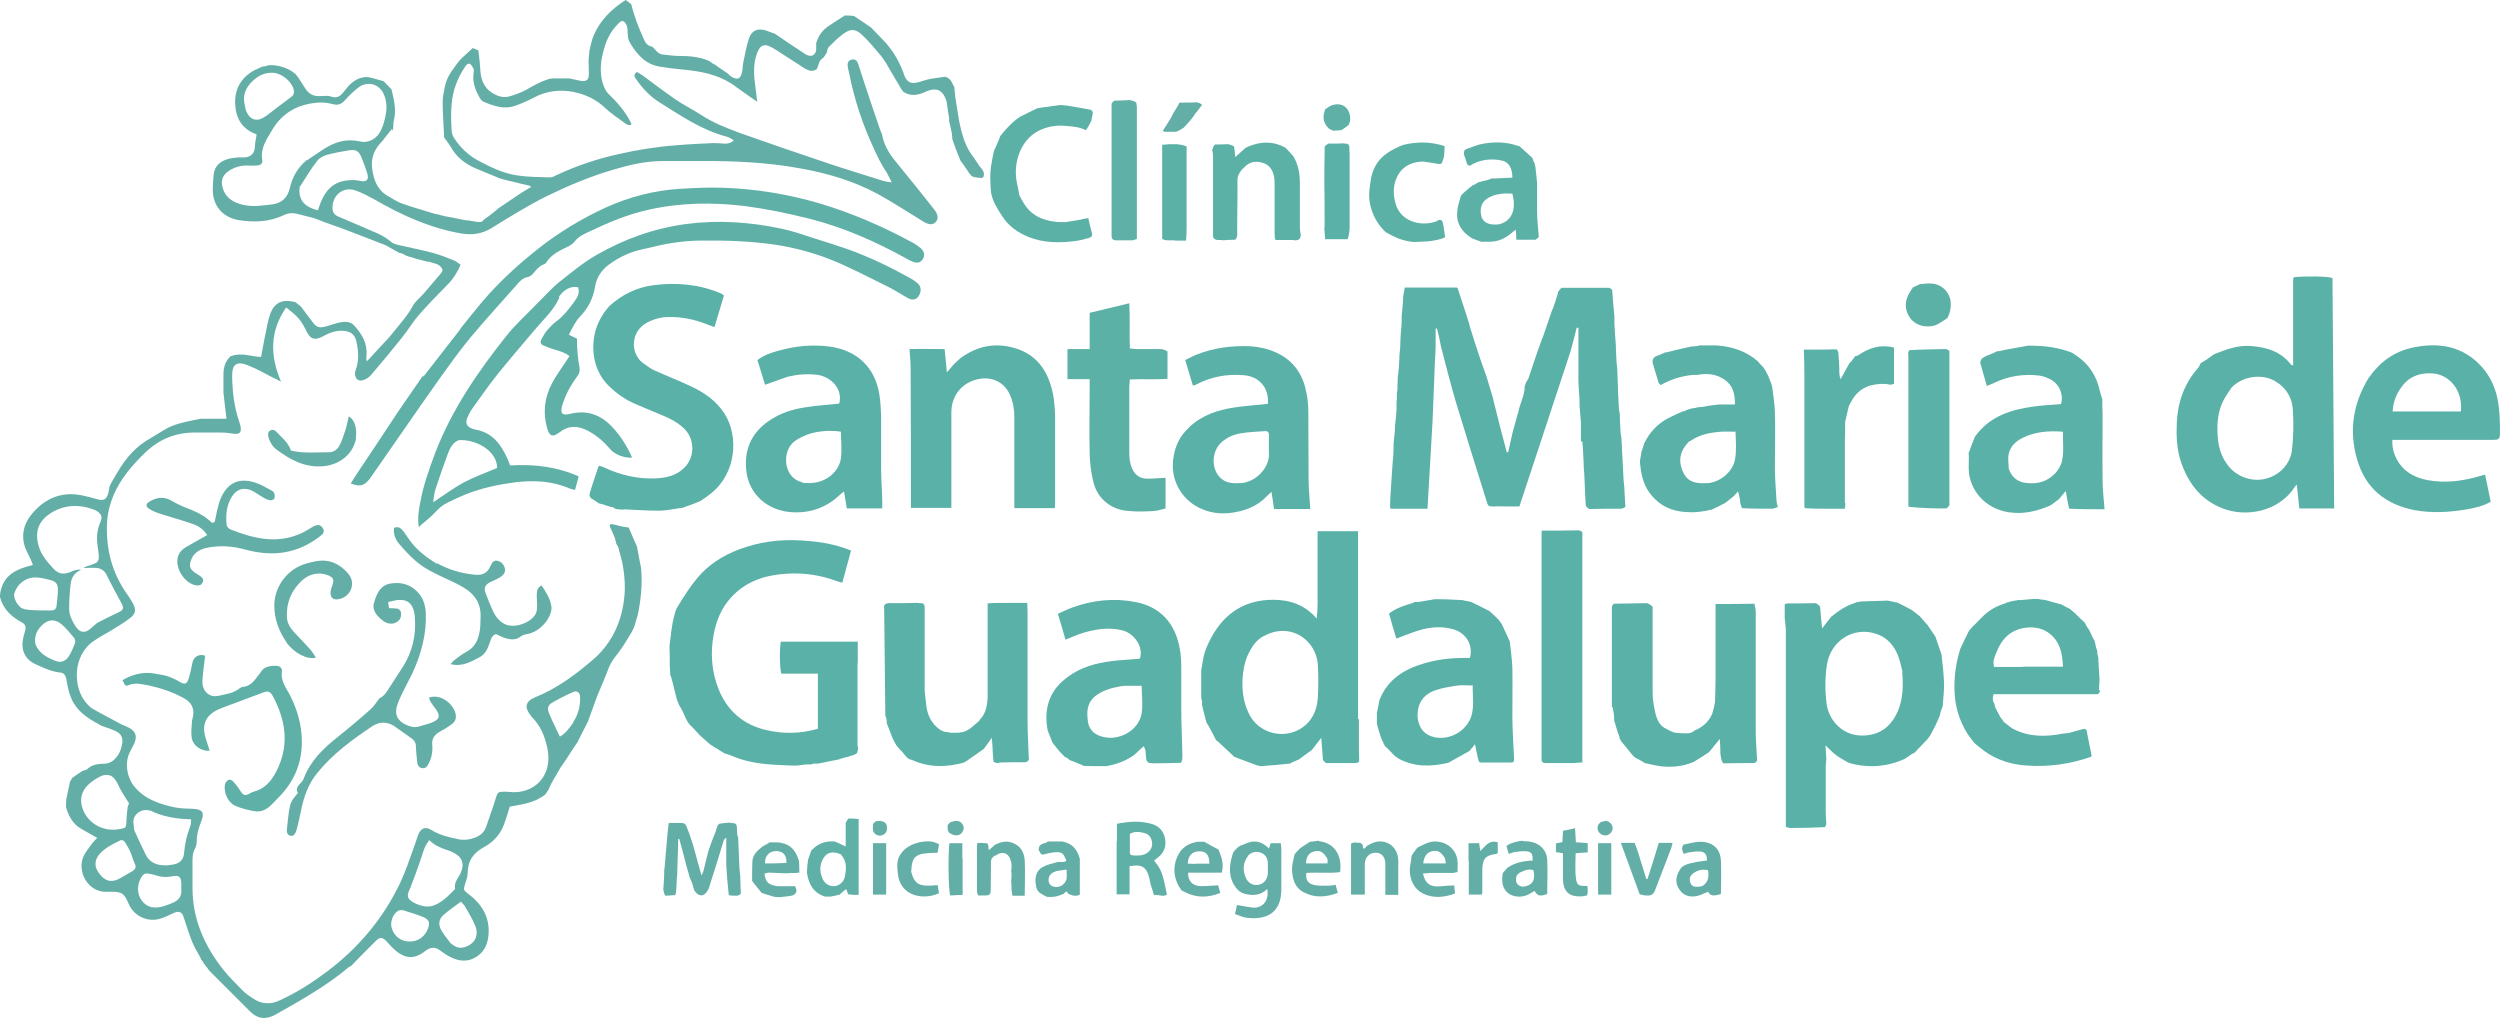 <?xml version="1.0" encoding="UTF-8"?>
<svg xmlns="http://www.w3.org/2000/svg" id="Layer_2" data-name="Layer 2" viewBox="0 0 889.5 362.2">
  <defs>
    <style>
      .cls-1 {
        fill: #5cb1a7;
      }

      .cls-2 {
        fill: #59b1a8;
      }

      .cls-3 {
        fill: #5fb0a7;
      }

      .cls-4 {
        fill: #63afa7;
      }
    </style>
  </defs>
  <g id="Layer_1-2" data-name="Layer 1">
    <g>
      <path class="cls-2" d="M830.6,180.9h-12.5c-.3-3-.6-5.6-.9-8.5-.4.4-.6.6-.7.8-5.5,8.7-17.2,11.1-25.9,7.6-7.6-3-12-8.9-14.6-16.4-1.5-4.5-1.7-9.1-1.5-13.8.3-7.4,2.6-14,7.5-19.6.5-.5.7-1.3,1.1-1.9,0,0-.1,0,.1,0,1.6-.9,3-1.9,4.3-2.9.3-.1.5-.3,1.1-.5,4.1-1.6,7.9-2.9,12.1-2.6,5.7.4,10.8,1.9,14.5,6.7.1.1.4.1.7.2v-30.3c0-.2,0-.5.1-.7,0,0,0-.1.1-.2,0,0,.1-.1.2-.2,4.4-.4,11.8-.3,13.6.3.2,27.4.4,54.8.6,82.2M793.9,138c-1.1,1.8-2.4,3.4-3.2,5.3-1.9,4.3-2,8.9-1.5,13.5.4,3.1,1.4,6,3.3,8.5,2.9,4.1,8.2,6.1,12.9,5.2,5.6-1.1,9.5-5.4,10.1-10.4.5-4.7.6-9.5.3-14.2-.2-4.3-2.3-7.8-6-10.1-4.7-3-11.9-2.1-15.9,2.2h0Z"></path>
      <path class="cls-4" d="M262.6,297.4c.2,3.7.3,7.4.5,11.5.1,1.3.2,2.2.3,3.1,0,1.8.1,3.7.2,5.9-.4.5-.7.7-1.3.8-1.1,0-2,0-3-.2-.4-3.6-.7-7.1-.9-10.8v-9.6c-.5.2-.7.6-.9.9-.7,2.3-1.4,4.6-2.1,6.9-.8,2.7-1.7,5.3-2.6,8.2-.2.7-.4,1.3-.6,2-1.4,3-3.4,3.3-5.2.7-.2-.9-.5-1.6-.7-2.5-.2-.6-.5-1.1-.8-1.8-.4-1.5-.8-2.8-1.2-4.2-.9-3.4-1.7-6.6-2.6-9.8h-.4c0,3.5-.2,6.9-.3,10.6,0,1.2,0,2.3-.2,3.5,0,1.4-.1,2.6-.2,4,0,.7-.1,1.3-.4,1.9-1.3,0-2.3.2-3.5.2-.4-.8-.6-1.5-.7-2.4.2-1.6.2-3,.3-4.6,0-1.2,0-2.3.2-3.4.5-5.2.8-10.3,1.4-15.4.6-.1,1-.2,1.6-.1h3c1,0,1.5.5,1.8,1.3s.6,1.7,1,2.6c.2.6.3,1,.5,1.5.4,1.2.7,2.2,1.1,3.5.9,3.3,1.7,6.4,2.7,9.8.3-.8.6-1.2.7-1.7.4-1.4.7-2.9,1.1-4.5.3-1,.5-1.9.7-2.7.7-2.1,1.5-4.2,2.4-6.4.2-.3.2-.5.3-.8,0-.3,0-.5.2-.7.2-.3.2-.5.2-.7.1-.3.3-.5.7-.9,1.3-.2,2.3-.3,3.4-.4.6,0,1.1.2,1.7.2.8,0,1.2.5,1.2,1.7,0,1.3.1,2.1.2,3l.2-.2Z"></path>
      <path class="cls-3" d="M298.8,318.3c-1,.2-1.9.5-3.3.7h-2c-4-1.3-5.8-4.3-6.4-8.6.1-1.8.2-3.1.4-4.5.4-1,.7-2,1.1-3.2,2.2-2.4,4.8-3.6,8.4-3.3,1.5.6,2.7,1.2,3.9,1.8v-8.4c.3-.5.5-1,1-1.6,1.3,0,2.3.1,3.6.2v27c-1.2,0-2.3,0-3.7-.2-.3-.7-.5-1.2-.6-1.7h-.4c-.7.6-1.3,1.1-2,1.7M299.1,303.9c-2.9-1.1-4.8-.7-6.1,1.4-1.5,2.4-1.4,5-.3,7.4.7,1.6,2.1,2.6,4,2.6,1.7,0,3.5-1.4,3.9-3.3.5-2.7.9-5.5-1.5-8.1h0Z"></path>
      <path class="cls-4" d="M481.8,299.7c1.1.4,2.4-.4,3.1,1.1,0,1.1.2,1.5.9.8.2-.2.4-.5.6-.7.6-.3,1.2-.6,1.8-.9,4.1-1.8,8.5.5,9.2,5,.2,1.1.1,2.3.1,3.5v9.9h-4.6v-11.3c-.1-2.4-1.6-3.8-3.5-3.7-2.2,0-3.8,1.7-3.8,4.1v10.8h-4.9v-18.1c.3-.3.7-.3,1.2-.4l-.1-.1Z"></path>
      <path class="cls-4" d="M469.3,299.3c5.6.6,8.3,5.2,7.5,11-3.9.5-8,0-12,.3-.3,2.2.4,3.7,2.5,4.2,1.9.5,3.9.3,5.9.3.6,0,1.3-.2,2-.3.3,1,.5,1.9.8,2.9-4.1,1.5-8.1,1.9-12.1-.2-3.3-1.7-4.1-4.9-4.2-8.2,0-1.7.5-3.4.9-5.3.6-.8,1.2-1.4,2-2.2,1.3-.9,2.4-1.6,3.5-2.3,1-.1,2-.2,3.2-.4M472.1,305.2c-1.4-2.2-2.6-2.8-4.7-2.2-1.7.4-2.7,2-2.7,4.2h7.6c0-.4.1-.7.1-.9s0-.5-.3-1.1h0Z"></path>
      <path class="cls-4" d="M504.4,301.5c2.1-.9,4-2.2,6.4-2.1,4.1.1,7.4,2.9,7.8,7,.1,1.2,0,2.5,0,3.9-.6,0-1.2.3-1.7.3h-8.2c-.8,0-1.6.2-2.4.2.7,3.1,2,4.4,4.7,4.6,1.5,0,3-.2,4.5-.3.6,0,1.1,0,1.9-.1.1,1,.2,1.9.3,2.9-3.8,1.4-7.6,1.8-11.2.1-3.7-1.7-5.5-6-4.7-10.4.2-.9.3-1.8.4-2.9.2-.5.3-.7.6-1.1.6-.8,1-1.4,1.5-2h.3M514,305.2c-1.4-2.2-2.5-2.8-4.6-2.3-1.7.4-2.8,1.9-3,4.3h8c0-.7-.2-1.1-.3-2h-.1Z"></path>
      <path class="cls-4" d="M338,292.6c.9-.3,1.8-.6,2.7-.5,1.5.2,2.5,1.9,2.1,3.1-.5,1.7-2,2.4-3.7,1.8-.4-.1-.7-.4-1.3-.6-.3-.3-.4-.6-.6-1.1-.1-.8,0-1.3,0-1.8.3-.2.5-.5.8-.9Z"></path>
      <path class="cls-4" d="M311.5,292.2c.8,0,1.6-.2,2.3,0,1.4.3,1.9,1.3,1.8,2.8-.1,1.2-1,2.1-2.2,2.3s-2.6-.7-2.8-1.9c-.1-.6,0-1.3,0-2.2.3-.4.6-.6.9-.9v-.1Z"></path>
      <path class="cls-4" d="M139.5,45.8c-1,1.3-2,2.5-3.1,3.9q0,.2-.2.3c-2.8,2.8-4.3,5.9-3.8,9.9.5,3.8,1.6,7.2,5,9.5,1.9,1,3.6,2.3,5.6,3,3.8,1.4,7.7,2.4,11.8,3.7.6.1.8.2,1.1.2.2,0,.4.1,1,.3,1.5.4,2.8.6,4,.8,1.5.3,3.1.6,4.9,1h.6c.9.1,1.7.3,3,.5,1.2.1,2.1.3,2.6-.6.5-.4,1-.8,1.9-1.4,1.4-1,2.5-2,3.6-2.9,2.6-1.7,5.1-3.5,8-5.4,1.3-.8,2.3-1.4,3.5-2.1-.5-.3-.6-.5-.8-.5-1.4-.3-2.8-.6-4.3-1s-3.1-.7-4.9-1.2c-.6-.2-.9-.2-1.1-.3-.9-.4-1.7-.7-2.9-1.2-2-.8-3.7-1.5-5.3-2.2-3.9-1.6-7.2-4-9.3-7.8-.7-1.2-1.6-2.3-2.4-3.4v-.5c-.2-4.3-.5-8.3-.5-12.2,0-2,.5-3.9.9-5.9.8-3.4,3-6,5.1-8.8.3-.3.5-.5,1-1,1.4-1.3,2.5-2.3,3.7-3.4.6.3,1.3.5,2,.8.3,2.5.6,4.9.7,7.2.3,4.1,1.9,7.1,5.8,8.8,1.6.7,3.3.8,4.9.3,2-.6,4.1-1.4,5.9-2.4,2.4-1.4,4.9-2.8,7.8-3.7.5-.1.9-.2,1.7-.2h5.5c.2,0,.4,0,1,.2,1.3.3,2.3.5,3.3.7,1.9.2,2.7-.4,2.7-2.3,0-1.5,0-3-.1-4.5,0-1.2.2-2.4.3-3.9.5-2,.8-3.8,1.5-5.4,2.3-5.5,6.4-9.5,11.4-12.7.6.4,1.2.8,2,1.5,1.1,4.5,2.7,8.5,4.5,12.5.6,1.4,1.4,2.4,3,2.6l.1.1c1.1,1.1,1.9,2.5,3.6,2.7,2,.2,3.9.5,5.9.5,3.6,0,7.1.3,10.4,1.7.4.3.9.6,1.5,1,.5.3.7.4,1,.5.2.2.4.4.9.7,1.3.9,2.4,1.6,3.5,2.4l.1.1c.4.4.7.7,1,.9,2.2,1.4,3.4.9,3.9-1.5.3-1.2.2-2.5.5-3.7.6-2.8,1.1-5.7,2-8.4,1-2.9,3.3-3.7,6.2-2.7,1.1.4,2.2.8,3.2,1.2l.1.1c3.6,2.5,7.1,4.8,10.6,7.1.6.4,1.6.7,2.3.5.9-.3,1.5-1.2,1.5-2.4v-2c0-.2.1-.4.3-.9.8-2.3,2.2-3.9,3.9-5.1,2-1.4,4-2.6,6-3.9,1,0,2,0,3.3.2,2.3,1.5,4.2,2.9,6.2,4.2.1.1.2.3.4.5,1.1,1.1,2.1,2.2,3.2,3.3,3.5,3.5,6,7.5,7.7,12.1.2.5.3,1,.5,1.4,1,2,2.1,2.6,4.2,2.2,1.5-.3,2.9-.9,4.3-1.2,1.9-.4,3.8-.6,5.9-.9,1.4.4,2.1,1.3,2.7,2.7.2.4.3.6.5.8.1,1.1.3,2.2.4,3.8.7,4.1,1.1,7.8,2,11.4s2.2,7.2,4.6,10.1c.6.9,1.2,1.8,2,3,1.1,1.3,2.1,2.4,1.3,4,0,0-.2.1-.4.2-1.3,0-2.3-.2-3.3-.4v-.1c-.2-.2-.4-.3-.5-.3s-.3-.2-.4-.5c-.2-.3-.4-.4-.5-.5v-.1c-1-1.6-2-2.9-3-4.3-.4-1.1-.9-2.2-1.4-3.5-.6-1.6-1-2.9-1.5-4.2,0-.5,0-.9-.1-1.8-.3-1.7-.7-3.1-1-4.5v-1c-.2-1.1-.3-1.8-.4-2.5-.1-1-.3-2.1-.5-3.5-1.3-4.1-3.5-5.1-7.2-3.6-.3.1-.5.2-1.1.5-2.7,1.1-5.1,1.1-7.3-.5,0-.1,0-.3-.4-.6-1.3-2.2-2.5-4.3-3.7-6.3-.6-.9-1.1-1.9-1.8-3.1-.7-1.1-1.3-1.9-1.9-2.7-2.2-2.6-4.3-5.2-6.8-7.5-2.3-2.1-4-2.1-6.5-.3-1.9,1.4-3.6,3.1-5.3,4.8-.4.4-.4,1.2-.6,1.8-.3.6-.6,1.1-1.2,1.9-1.8,1-1.7,2.8-2.4,4.1-1.5,1-2.8.6-4.2-.2-3.6-2.3-7.1-4.6-10.7-6.9-3.8-2.4-5.4-1.8-6.7,2.5-1.1,3.7-.7,7.4-.2,11.1.2,1.5.4,3.1.6,5.1-2.7-1.9-5.1-3.5-7.4-5.2-4.9-3.8-10.7-5.3-16.7-6-3.5-.4-7.1-.7-10.6-1.3-5.3-.9-8.3-4.6-10.8-8.9-.5-.9-.5-2.1-.6-3.2,0-.7,0-1.5-.2-2.2-.2-.6-.6-1.4-1.1-1.7-.7-.5-1.4,0-1.9.6-2.5,2.4-4.2,5.5-5.1,8.8-1.2,4-1.8,8.1-.6,12.3.5,1.7,1.1,3.1,2.4,4.3,2.9,2.8,5.6,5.9,7.5,9.6.1.3.3.6.4,1-1.1.5-1.9-.1-2.5-.6-2.3-1.7-4.8-3.3-6.9-5.3-5.5-5.4-16.3-8.6-25.3-3.7-2.1,1.1-4.4,2.1-6.6,2.9-3.9,1.4-7.5.2-11.1-1.3-.6-.2-1.2-.8-1.5-1.3-1.6-2.8-2.8-5.7-2.3-9,0-.5.2-1.1,0-1.5-.3-.6-.7-1.4-1.2-1.7-.8-.5-1.4.3-1.8.9-2.7,4-4.4,8.4-4.8,13.2-.3,3.1-.2,6.3,0,9.5,0,1.1.5,2.3,1.2,3.2,2.1,3.1,4.8,5.6,8,7.4,4.5,2.4,9.1,4.7,14.1,5.4,3.9.6,7.8.6,11.7.7.7,0,1.4-.3,2.1-.7,7.2-3.4,14.7-5.9,22.4-7.6,6.7-1.5,13.4-2.6,20.2-3.1,4.5-.4,9-.6,13.5-.8,1.2,0,2.5.1,3.7.2,1.2,0,2.3,0,3.5-1.2-.9-.5-1.7-1.1-2.6-1.3-8.8-2.3-16.2-7.4-23.7-12.1-3.4-2.1-6.2-5-8.5-8.4-.6-.8-1-1.6.3-2.5.6.4,1.3.7,2,1.2,3.8,2.8,7.6,5.7,11.5,8.4,3,2.1,6.3,3.7,9.4,5.7,4.4,2.9,9.2,4.7,14,6.5,10.5,3.7,20.9,7.3,31.4,10.8,6.5,2.2,13,4.1,19.5,6.2.8.2,1.6.3,2.9.5-.8-1.5-1.2-2.5-1.8-3.5-1.9-2.8-3.3-5.7-4.7-8.8-4-8.6-6.9-17.5-8.7-26.7-.2-.8-.4-1.6-.5-2.4-.1-1.1.2-2,1.4-2.3,1.2-.3,1.9.3,2.3,1.4.9,2.8,1.8,5.5,2.7,8.3,1.7,5.1,3.4,10.2,5.2,15.4.2.6.6,1.2.7,1.9.8,4.1,3.1,7.3,5.7,10.4,4.3,5.2,8.5,10.5,12.7,15.8,1.5,1.9,1.7,3.3.7,4.5s-2.5,1.2-4.7-.2c-5.4-3.3-10.7-6.8-16.2-9.8-8.6-4.6-17.8-7.3-27.4-9-12-2.2-24.1-2.7-36.3-2.6h-12.7c-6.1,0-11.9,1.4-17.6,3.1-8.2,2.4-16,5.7-23.6,9.4-6.8,3.4-13.2,7.4-19.7,11.4-3.3,2-6.7,2.5-10.5,1.9-11.2-1.9-21.3-6.5-31-12.1-2.2-1.2-4.4-2.4-6.7-3.2-4.3-1.6-8.3,1.5-8.3,6.1,0,1.7.7,2.6,2.2,3.2,4.1,1.7,8.1,3.5,12.1,5.2,2.3.9,4.5,2,6.5,3.7.6.6,1.6.9,2.4,1.1,4.2,1,8.5,1.8,12.6,2.9,2.6.7,5,1.7,7.5,2.7.8.3,1.5,1,2.3,1.5-1.2,2.7-2.6,5-4.6,7-3.5,3.6-7,7.1-10.3,10.9-2.1,2.4-3.8,5.3-5.8,7.8-3.6,4.5-7.2,8.9-11,13.3-.7.9-1.7,1.6-2.8,2-1.8.7-3.1-.4-3.1-2.4,0-.3.1-.7.2-1,1.3-3.4,1.1-6.8.3-10.3-.5-2.2-1.6-3.3-3.8-3.7-2.5-.4-4.8.2-7,1.3-.8.4-1.6.9-2.5,1.2-2,.6-3.1,0-4.1-1.8-2.4-4.8-3.2-5.7-7.6-9.1-5.8,8.4-5.8,17.1-1.8,26.4-.9-.5-1.8-1-2.8-1.4-2.9-1.5-5.7-3.1-8.7-4.3-4.3-1.8-6-.6-5.9,4,.1,5.2.7,10.3,2.3,15.3.1.4.3.8.4,1.2,1,3.3.2,4.2-3.1,3.6-1.1-.2-2.3-.3-3.5-.3h-9.5c-6.9,0-12.8,2.5-17.7,7.3-4.5,4.4-8.6,9.1-11.1,15-1.3,3.1-2.1,6.3-2.3,9.6-.5,9.4,1.7,18,7.2,25.7.7,1,1.4,2.1,2,3.2,1.2,2.3,1,3.7-1,5.2-2.1,1.6-4.4,3-6.7,4.4-2,1.2-4.1,2.3-6,3.6-8.1,5.3-7.5,16.9-3,22.1.7.8,1.5,1.7,2.4,2.2,3.1,1.8,6.3,3.4,9.4,5.1,1.2.7,2.6,1.1,3.8,1.8,2.2,1.3,2.6,3,1.6,5.4-.5,1.1-1.2,2.2-1.7,3.3-1.8,3.8-.9,9.1,1.9,12.3,3.8,4.4,9,6.1,14.4,7.2,2.1.4,4.3.4,6.5.5,3.1.2,3.9,1.3,2.8,4.2-.9,2.3-1.7,4.7-1.7,7.2,0,.9-.2,1.9-.6,2.7-1,1.8-.9,3.7-.9,5.6v8.5c0,11.1,4.3,20.6,11,29.1,2.1,2.6,4.5,4.9,6.8,7.3,1.1,1.1,2.4,2,3.8,2.9,3,2,6.2,2.2,9.5.6,6.1-2.8,11.7-6.4,17-10.4,11.1-8.4,19.8-18.8,25.8-31.4,2-4.3,3.5-8.8,5.1-13.3.5-1.2.8-2.6,1.3-3.8,1-2.4,2.5-3,4.7-1.7,3,1.9,6.3,2.6,9.6,3.3,1.9.4,3.8.2,5.7-.5,2-.7,3.5-1.9,4.2-4,1.1-3.4,2.4-6.7,3.4-10.1.6-2,.8-2.3,2.9-2.3.7,0,1.5,0,2.2.1,8.3.8,15.5-5.5,13.2-15.9-.9-4-2.4-7.8-5.5-10.8-.1-.1-.2-.2-.3-.4-2.4-3-2-5.2,1.5-6.6,7.7-3.1,14.3-8,20.5-13.3,6.4-5.5,10-12.7,11.1-21.2.6-4.4.3-8.8-.6-13.5-.4-1.7-.8-3.1-1.2-4.5,0-.3-.1-.6-.3-1.1-.3-.5-.4-.7-.6-1-.1-.5-.3-1.1-.5-2-.6-1.6-1.2-2.8-1.8-4.1-.1-.6,0-1,.7-.9.9.1,1.8.4,3,.7,1.2.2,2.1.4,3,.5.8,1.8,1.6,3.7,2.5,5.8.2.5.3.6.4.8.2,1.1.4,2.2.7,3.7.3,1.6.5,2.8.8,4.1.5,5.5,0,11-1.2,16.8-.5,1.5-.8,2.6-1.1,3.7-.4,1-.8,2-1.4,2.9-1.5,2.5-3,5-4.8,7.3-1.2,1.5-2.3,3-3,4.8-1.2,3.2-2.6,6.4-4.1,10-1.2,3.2-2.2,6.2-3.3,9.1-.9,1.7-1.7,3.4-2.7,5.3-.2.4-.3.5-.3.7,0,0-.1.1-.2.3-.2.3-.3.5-.3.7-.7,1-1.3,2-2.2,3.3-.8,1.2-1.4,2.2-2,3.1-.6.9-1.2,1.8-2,2.9-.7,1.2-1.3,2.2-1.8,3.1-.5.8-1,1.7-1.6,2.8-.4.9-.7,1.5-1,2.2-.3.4-.6.8-1,1.5-3.8,3.1-8.3,3.6-12.7,4.4-.7,2.2-1.3,4.3-2.1,6.4-1.3,3.5-3.8,6.2-6.9,7.9-3.9,2.1-5.9,4.8-6,9.2,0,1.2-.4,2.5-.8,3.6-.8,2.7-.8,2.5,1.2,4.1,4.8,3.6,7.6,8.4,7,14.6-.3,3.7-2,6.7-5.5,8.3-3.2,1.4-6.2.5-9-1.1-1.1-.6-2-1.4-3.1-2.1-1.4-.9-2.8-.9-4.2,0-.5.3-1,.7-1.4,1-3.2,2.2-5.8,2.2-9,0-1.5-1.1-2.8-2.6-4.1-4-1.4-1.5-2.3-1.6-3.8-.1-3,3-6,6-8.9,9h-.1c-.3.1-.5.2-.6.3-7.9,6.7-16.9,11.7-25.9,16.8-3.3,1.9-6.3,1.8-9.1-.9-4.5-4.5-8.9-8.9-13.4-13.4-.6-.6-1.2-1.2-1.7-1.8v-.1c-.5-.7-1-1.3-1.5-1.9v-.1c-.3-.6-.7-1-1-1.4v-.2c-1-2-2.2-3.7-3-5.7-1.2-2.9-2.1-5.9-3.1-8.9-.6-2-1.6-2.5-3.5-1.7-1.7.8-3.3,1.6-5,2.1-4.5,1.3-9.2-1-11-5.1s-2.5-4.6-7-4.5h-.7c-7.1.4-11.2-7.7-8.2-13.2.8-1.4,1.8-2.6,2.7-3.9.5-.7,1.2-1.3,1.9-2.1-.8-.4-1.3-.7-1.8-1-1.3-.7-2.6-1.5-3.9-2.2-3-1.7-4.5-4.6-5.4-7.7,0-.8,0-1.7.1-2.9.5-2.3.9-4.2,1.3-6.1.2-.4.4-.7.8-1.4,1.3-1,2.5-1.8,3.7-2.5.5-.3,1.2-.3,1.6-.6,1.8-1.8,4.1-1.9,6.4-2,1.1,0,2.3-.6,3.1-1.3,1.6-1.4,2.5-3.3,2.9-5.4.5-2.2-.1-3.8-2.1-4.8-1.7-.8-3.5-1.4-5.3-2-.2-.1-.5-.3-1-.6-4.3-2.3-7.9-4.9-9.7-9.3-.9-2.1-1.3-4.4-1.7-6.7-.3-1.3-.8-2.2-2.1-2.3-3.2-.3-6-1.7-8.9-3-3.7-1.7-5.2-5-4.4-9,.2-1.1.6-2.1.8-3.1.3-1.3,0-2.1-1.3-2.8-3.7-2-6.6-4.7-7.7-9,0-.4,0-.7.1-1.5,1.2-6.7,6.2-8.5,11.6-9.9-.3-.9-.6-1.5-.8-2-.6-1.3-1.2-2.5-1.8-3.8-1.8-4.6-.6-9,2.3-12.4,4.6-5.5,10.6-8.1,18-6.5,1.9.4,3.7.9,5.5,1.4,1.9.5,2.9,0,3.5-1.8.3-.9.4-1.9.6-2.9.1-.3.3-.5.5-1,.9-1.6,1.7-3,2.5-4.3,2.9-4.9,6.5-9,11.6-11.8,2.1-1.2,4.1-2.6,6.2-3.7,1.6-.8,3.4-1.4,5.1-1.8,2.1-.6,4.3-.9,6.5-1.4h9.2c-.4-3.4-.8-6.4-1.1-9.4v-6.2c0-2.6.6-4.9,2.6-6.7h.2c3.7-1.4,7.1.2,10.6.3.7-3.9,1.4-7.6,2.2-11.4.3-1.5.7-2.9,1.2-4.3,1.4-3.5,4.1-4.8,7.8-4,.3,0,.6.1,1,.2.6.5,1.2,1,2,1.6,1.3,1.8,2.5,3.3,3.6,4.8,1.9,2.7,2.7,3,5.8,2.1,1.5-.4,3-1,4.5-1.3,1.7-.3,3.6-.4,4.9,1,2.9,3.1,4.9,6.5,4.5,10.9,0,.5,0,1-.1,1.6.1,0,.3.1.4.2,2.6-2.8,5.1-5.6,7.7-8.3,1.9-2.3,3.8-4.6,5.6-6.9.9-1.2,1.8-2.4,2.5-3.7,1-2.1,2.8-3.4,4.3-5.1,1.9-2.2,3.7-4.4,5.8-6.8.6-.8,1.2-1.3.6-2.1-.9-1.7-2.7-1.7-4.6-2.4h-.5c-1-.2-1.9-.5-3.1-.8-.5-.1-.7-.2-.9-.2s-.3-.1-.8-.3c-1.1-.3-1.9-.5-2.7-.8-.4-.2-.7-.4-1.3-.7-.6-.2-.9-.3-1.2-.3-1.2-.7-2.4-1.3-3.9-2.2-.7-.4-1-.6-1.4-.7-3.7-1.4-7.4-2.9-11.1-4.3-2.5-1-5.1-1.9-7.6-2.8-.9-.3-1.8-.7-2.8-1-1.3-.5-2.4-1-3.6-1.4-1.8-.5-3.7-.9-5.5-1.4-1.7-.5-3.4-.5-5.1.3-5.2,2.5-10.7,2.7-16.3,1.8-5.6-1-9.1-5.1-9.1-10.8,0-1.7.2-3.5.3-5.2.3-3.3,2.4-5,5.4-5.8,1.2-.3,2.4-.4,3.7-.5h2.2c2.2-.3,3.3-1.6,3.4-3.8,0-1.4.4-2.7.6-4.4.1.2,0,0,0,0-4.9-1.7-7.3-5.4-7.6-10.4-.4-5.4,1.9-9.7,6.8-12.4.8-.4,1.7-.7,2.6-1.2.3-.1.6-.2,1.1-.2.7-.2,1.1-.3,1.5-.4h1.5c3.2.3,5.7,1.3,7.9,3.1.2.3.5.6.9,1.1,1,1.6,1.9,2.9,2.7,4.2,1.2,1.8,2.8,2.7,5,2.6,1.4,0,2.9-.3,4.2.2,2.1.7,3.3-.3,4.4-1.7.8-1,1.5-2,2.4-2.8,2.1-1.9,4.6-3,7.5-2.2,1.4.4,2.9.8,4.3,1.2.9.9,1.8,1.9,2.8,2.9.9,3.8,1.8,7.4.8,11.2-.2.8-.1,1.7-.2,2.7-.2.5-.3.7-.5,1.1M30,201.9l.3-.2c.2,0,.3-.1.5-.2,4.6-1.4,4.8-1.3,4-6.7-.5-3.1-.4-6.1.9-9,.8-1.9.4-2.9-1.3-4-.5-.3-1-.5-1.6-.7-4.6-1.6-9.3-1.5-13.6.8-4.8,2.6-7.1,6.3-5.5,12.2.9,3.3,3,5.7,5.2,8.1,1.8,2.1,3.8,2.3,6.2,1.3,1-.4,2-1,3.8-.8-2.5,1.1-3.4,2.8-3.7,4.7-.4,3-.6,6.1-.6,9.2,0,2.3,1.1,4.4,2.3,6.3,1.5,2.3,3.4,2.5,5.4.7.9-.8,1.7-1.6,2.7-2.2,2.3-1.2,4.6-2.3,6.9-3.4,2.1-1,2.3-1.5,1.2-3.6-1.7-3.2-3.5-6.4-5.1-9.7-.7-1.5-1.9-2.4-3.4-2.6s-3.1,0-4.7,0M109.3,57c1.9-1.3,3.8-2.6,5.8-3.9,3.9-2.5,8-3.9,12.8-2.8,3.4.8,6.5-1.1,7.8-4.3.4-.9.8-1.9,1-2.8.9-3.3,1.3-6.6-.2-9.8-1.7-3.7-6-4.7-9.2-2.1-1.6,1.3-3.1,2.7-4.5,4.3-1.3,1.5-2.6,2-4.6,1.4-1.5-.4-3.1-.6-4.7-.5-7.2.4-13,3.5-16.7,9.8-1.9,3.2-4.2,6.4-3.5,10.6.2,1.3-.5,1.9-2,2-1.2.1-2.5,0-3.7,0-2.3,0-4.4.7-6.3,2-2.1,1.4-2.8,3.4-2.1,5.8,1,3.8,3.9,5.4,7.4,6.2,3.5.8,7,.2,10.4-.2q4.9-.7,6.1-5.7c.9-3.9,2.7-7.3,6.1-10.1M62.1,307.5c2.1-.5,3.3-1.9,3.4-4.1.3-3.3,1-6.4,2.2-9.4.3-.7.2-1.5.3-2.5-5.2-.1-10-.9-14.5-3.1-.2-.1-.5,0-.7-.1-2.9-.6-5.8,1.9-5.3,4.7.2,1,0,2.1.5,2.9,1.2,2.7,2.5,5.4,3.8,8.1,1.4,2.9,4,3.9,7,3.9,1,0,2-.2,3.4-.4M146.2,315.4c-.1.2-.2.4-.3.7-1.4,2.8-1,3.9,1.8,5.3,2.2,1,4.5,1.6,6.8.7,3-1.2,5.2-3.5,7.4-5.8v-.2c-.4-2.2,1.2-3.7,2-5.5,1.5-3.3.5-5.8-2.7-7.3-.8-.4-1.5-.7-2.3-.9-2.2-.8-4.3-1.6-6.2-3.5-.6,1-1.2,1.8-1.6,2.7-.8,2.1-1.4,4.3-2.2,6.4-.8,2.4-1.7,4.8-2.8,7.6M106.7,66.1c-.8,4.6,1.3,7.5,6.4,8.7.3-.8.6-1.7.9-2.5,1.7-4.4,4.4-7.5,9.4-8.1,1.7-.2,3.3-.2,4.9.2,2.2.4,3-.5,2.4-2.6-.6-1.9-1.3-3.8-2-5.6-1-2.5-2-3.1-4.6-2.7s-5.2.9-7.8,1.6c-1.3.4-2.7,1.1-3.5,2.2-2.1,2.7-3.9,5.7-6,9M45.4,287.2c.2-.6.4-1.2.5-1.4-1.1-1.7-2-3.1-2.8-4.5-.6-1-1-2.1-1.6-3.1-1.3-2.4-3.2-3.1-5.7-2-1.6.8-3.2,1.8-4.5,3.1-2.6,2.5-3.1,5.9-1.6,9.2,2.2,4.9,7.4,7.5,12.8,6.5,2.3-.4,2.4-.5,2.5-2.9,0-1.5.2-3,.4-4.8M87,36.9c.2,1,.3,2,.7,2.9,1.4,3,3.9,3.6,6.6,1.7.2-.1.4-.3.6-.4,2.9-2.2,5.8-4.5,8.7-6.6,1-.7,1.1-1.6.9-2.6-.7-2.9-4.2-5.8-7.2-6-3.1-.2-5.4,1-7.6,3.1-2.1,2.1-3.4,4.5-2.7,8M5,211.2c0,2,.9,3.6,2.2,4.8.7.7,2.1.9,3.2,1,2.6.2,5.1.2,7.7.2.9,0,1.9-.3,2-1.5.2-2,.5-4,.5-5.9,0-2-.7-2.9-2.6-3.4-1.5-.4-3.1-.8-4.6-.9-3.7-.4-7.2,1.9-8.3,5.7M54.1,322.8c2.6.4,4.9-.6,7.2-1.5,2.2-.9,3.5-2.4,3.2-5v-1.7c0-2.6-.7-3.3-3.3-2.8-2,.4-3.9.3-5.9-.4-.8-.3-1.8-.4-2.7-.6-.9-.1-1.6.2-2.1,1-2.9,4.4-1,9.9,3.5,11M12.6,229.2c1.3,3.3,4.2,4.8,7.3,6,1.8.7,3.5,0,4.6-1.7.9-1.5,1.6-3.1,2.2-4.7.2-.5,0-1.4-.3-1.8-1.4-1.7-2.7-3.3-4.4-4.8-2.4-2.1-4.9-1.9-7.1.3-1.7,1.7-2.8,3.7-2.3,6.6M160.5,335.7c1.4,1.2,2.9,1.9,4.8,1.3,3.6-1.1,5.2-4.1,3.8-7.6-1-2.4-2.3-4.6-3.6-6.8-.3-.6-.9-1.1-1.5-1.8-2,1.5-3.9,2.8-5.7,4.3-2.2,1.7-2.6,3.7-1.1,6.2.9,1.5,2,2.8,3.3,4.5M47.2,309.9c1-.7,1.4-1.5.7-2.7-.6-1.3-.9-2.7-1.5-4-.5-1.2-1.2-2.4-1.9-3.5-.4-.7-1.2-1-1.9-.6-2.6,1.3-5.3,2.6-7.2,4.8-1.8,2.1-1.9,4.4-.3,6.6,2,2.8,4,3.6,6.8,2.4,1.7-.8,3.3-1.9,5.3-3M203.9,257c1.8-2.7,2.6-5.7,2.5-8.9,0-1.6-1-2.5-2.4-1.9-2.6,1.1-5.1,2.4-7.5,3.8-1.6.9-1.9,2.1-1.1,3.9,1.1,2.7,2.5,5.4,3.8,8.2,2.1-1.2,3.3-3,4.8-5M144.8,324.3c-1.2-.4-2.3-.9-3.5,0-1.6,1.2-2.6,4-1.9,6,1,3,3.2,4.6,6.3,4.7,3.1,0,5.5-1.7,6.6-4.7.7-2,.4-3-1.5-3.9-1.8-.9-3.7-1.3-6-2.1h0Z"></path>
      <path class="cls-2" d="M238.5,240.4c0-1.2-.2-2.4-.2-4,0-2.4,0-4.5-.1-6.5.1-1.2.3-2.4.5-3.9,0-.6.1-.9.1-1.1.3-1.5.4-3.1.8-4.6.4-1.6.7-3.3,1.6-4.6,2.1-3.4,4.2-6.8,6.7-9.8,4-4.9,9.2-8.2,15-10.4,7.2-2.7,14.6-3.7,22.3-3.2,5.2.3,10.3,1,15.2,2.7.7.2,1.4.5,2.4.9-1,3.7-2,7.4-3.1,11.4-.9-.2-1.7-.4-2.4-.7-5.5-2-11.2-2.8-16.9-2.5-7.8.4-14.9,2.5-20.4,8.6-3.4,3.8-5.2,8.2-6.1,13.2-1.2,6.6-.7,13.1,1.8,19.4,3.1,7.6,8.7,12.5,16.7,14.4,6.2,1.5,12.3,1.4,18.6-.4v-19.6h-13c-.6-1.9-.7-8.6-.2-11.4h27.4v6.3c0,.5,0,1.1-.1,2v28.3c0,.4.1.8.2,1.2,0,.6-.1,1.1-.4,1.9-.6.4-1,.6-1.4.7-1.4.4-2.8.8-4.5,1.3-.4.1-.4.2-.5.2-2.2.4-4.4.9-6.9,1.4-.4,0-.5,0-.6.1h-1.4c-.6.1-.8.2-1.1.3h-2c-1.3.2-2.1.3-3,.4h-1.5c-3.3-.2-6.2-.2-9.1-.5-4.4-.4-8.7-1.3-12.8-3.1-.6-.3-1.3-.4-1.9-.6h0c-.2-.1-.4-.2-.5-.2-.8-.5-1.7-1-2.7-1.7-.4-.2-.6-.3-.8-.4-.2-.2-.4-.3-.8-.6-.4-.2-.5-.3-.7-.4-1.1-.9-2.1-1.9-3.4-3-1.2-1.3-2.2-2.3-3.1-3.3-2-1.6-2.5-4.2-3.9-6.6-.3-.5-.4-.7-.6-1-.3-.7-.6-1.4-1-2.5,0-.4,0-.5-.1-.5-.1-.4-.2-.8-.4-1.6-.5-2.2-1-4.1-1.5-5.9l-.2-.1Z"></path>
      <path class="cls-3" d="M199,105.9c-2,4.6-5.7,7.8-8.7,11.4-4.4,5.3-9,10.5-13.3,15.9-3.1,3.9-6,8-8.9,12.1-.8,1.1-1.4,2.3-1.9,3.5-.7,1.8,0,3.1,1.8,3.7.5.2,1,.3,1.4.4,5.9,1.1,8.9,5.3,11.2,10.4.3.7.6,1.5.9,2.3,8.4-.5,16.5.4,24.4,3.9-.4,1.6-.9,3.1-1.3,4.8-.7-.2-1.2-.2-1.7-.4-6.3-2.8-12.9-3.1-19.6-2.3-6,.8-11.8,2-17.4,4.2-2.2.9-4.4,1.9-6.6,3-1.7.8-3.1,2-4.5,3.5-1.6,1.8-3.7,3.3-5.8,5.2-.5-3.3,0-5.9.5-8.6,1.1-6.2,3.2-12,5.4-17.9,5.9-15.3,15.1-28.7,25.2-41.4,3.2-4.1,7.2-7.6,10.8-11.4.6-.6,1.2-1.2,1.8-1.8,2-2,3.9-4.1,6.1-5.9,4.3-3.4,8.6-7,13.3-9.7,9.9-5.7,20.6-9.6,32.1-11.1,11.4-1.5,22.8-.7,34,1.7,3.8.8,7.5,2.1,11.2,3.3,4.1,1.3,8.3,2.6,12.3,4,7.8,2.8,15.2,6.4,22.4,10.4.9.5,1.7,1.1,2.4,1.7,1.1,1,1.3,2.3.8,3.7-.8,2-2.3,2.6-4.2,1.6-2.4-1.3-4.7-2.9-7.2-4.1-7-3.4-13.8-7.1-21-9.9-6.2-2.4-12.8-4.1-19.5-5.1-8.5-1.2-17.1-1.5-25.6-1.4-5.8,0-11.6.8-17.3,2.2-1.3.3-2.6.6-3.9.9-4.4.9-8.3,2.8-11.9,5.4-2.7,2-4.5,4.7-5,8-.7,4.1-2.4,7.5-5.3,10.5-1.7,1.8-2.8,4.1-4,6.5,1,.5,1.8.9,2.9,1.4v2.5c.2,2.4.3,4.8.8,7.2.3,1.3.2,2.4-.6,3.5-2,2.8-3.8,5.7-4.9,8.9-.2.5-.3.9-.5,1.4-.9,3.1-.2,4,2.9,3.2,6-1.4,10.8.4,14.9,4.8,3,3.2,5.2,6.8,7,10.8-2.6.3-6.2-1.1-7.7-2.9-2.3-2.7-4.9-5-8-6.6-3.5-1.9-6.9-2-10.1.5-2.6,2-3.7,1.3-4.5-1.7-1.5-5.5-.8-10.8,1.8-15.7,1.3-2.6,3.1-4.9,4.7-7.4.5-.7,1-1.5,1.5-2.3-1.6-1.3-3.3-1.7-4.9-2.2-1.5-.4-3-1-4.4-1.6-.9-.4-1.2-1.2-.7-2.1.6-1.1,1.2-2.2,2-3.2,1-1.2,2.2-2.4,3.4-3.3,2.7-2,4.6-4.6,6.5-7.2,1-1.4,1.8-2.8,1.2-4.9-2.9-.5-5,.9-6.8,3.3M163.2,156.6c-2.1.9-3.1,2.8-3.8,4.7-1.6,4.3-3.1,8.6-4.5,12.9-.4,1.3-.5,2.7-.8,4.5,4-2.6,7.3-5.1,11-7.1,3.8-2,7.8-3.4,11.8-5.1-.1-6.3-7.8-10.3-13.7-9.9Z"></path>
      <path class="cls-2" d="M222,181.4c-1.2-.3-2.7.2-4-1h-.6c-.6-.2-1.3-.4-2.2-.7-.4-.2-.6-.2-.8-.3-.2,0-.4,0-.9-.2-.3,0-.4-.1-.6-.2-.7-.5-1.3-1-2.1-1.4-1-.5-1.2-1.4-.9-2.3.9-3.1,2-6.1,3-9.2,0,0,.1-.1.3-.4.5.2,1.1.3,1.7.6,5.9,2.8,12.1,4.2,18.6,3.9,3.7-.2,7.2-1,10-3.8,3.6-3.5,3.8-9.6.4-13.4-2.3-2.5-5.3-4-8.4-5.3-3.5-1.5-7.1-2.9-10.6-4.5-3-1.4-5.7-3.4-8.1-5.7-7.1-6.7-6.9-17.7-3.1-24.2.3-.6.7-1.1,1.2-2,.7-1,1.3-1.7,1.9-2.4,4.4-4,9.6-6.6,15.5-7.4,8.3-1.1,16.4-.4,24.2,2.9.3.1.5.4,1.1.7-1.1,3.7-2.2,7.4-3.4,11.3-1.1-.4-2-.8-2.9-1.1-4.3-1.7-8.8-2.6-13.4-2.5-2.7,0-5.3.7-7.7,2-6,3.2-5.9,11-1.5,14.3,1.4,1,2.8,2.1,4.4,2.8,4.2,1.9,8.4,3.5,12.6,5.5,4.8,2.2,9.2,5.2,12.1,9.8,5.2,8.1,4.1,21.4-4.9,28.4-1.1.9-2.2,1.7-3.6,2.6-.6.2-.8.4-1.1.5-.9.3-1.7.7-2.9,1.1-1.1.4-1.8.6-2.5.9-.2,0-.4,0-1,.1-2.7.4-5,.9-7.3.9-4.2,0-8.5-.3-12.7-.5l.2.2Z"></path>
      <path class="cls-2" d="M341.9,127.3c6-4.3,12.4-5.5,19.3-3.4,6.7,2,10.7,6.7,12.7,13.3,1.1,3.5,1.4,7.2,1.5,10.8v30.5c0,.7,0,1.5-.1,2.3h-14.4v-32.4c0-2.7-.4-5.3-1.5-7.8-1.8-4.2-5.7-6.4-10.2-5.9-6.4.8-10.7,5.6-10.7,12v34h-14.4v-2.7c0-15.7,0-31.3-.1-47,0-2.1-.2-4.3-.4-6.8,4.2-.1,8.3,0,12.5,0,.3,2.7.5,5.3.8,8.3,1-1.2,1.7-2,2.4-2.8.8-.8,1.7-1.6,2.7-2.5l-.1.1Z"></path>
      <path class="cls-2" d="M423.1,152c4.6-4.3,10.1-6.1,15.9-7,4-.6,8.1-.9,12.1-1.3.5-5.6-3-9.8-8.6-10.2-5.9-.5-11.4.5-16.7,3.2-.3.2-.6.3-.9.4h-.5c-.9-2.9-1.7-5.8-2.7-9,1.5-.7,2.7-1.4,4-1.9,6.1-2.4,12.5-3.3,19.1-3,3.2.2,6.3.9,9.2,2.2,5.6,2.5,9.1,7,10.5,12.9.7,2.7,1,5.6,1,8.4.1,8,0,16,.1,24,0,3.4.4,6.8.6,10.4h-12.9c-.3-1.9-.5-3.8-.9-6.1-.8.7-1.2,1.1-1.6,1.5-2.7,2.8-5.9,4.5-9.7,5.4-4.9,1.2-9.7,1.1-14.4-1.2-6.7-3.3-10.4-10.5-9.2-17.8.6-4.1,2.2-7.7,5.4-10.6M451.5,154.8c0-1.1-.5-1.5-1.5-1.4-2.9.2-5.8.3-8.7.8-2.4.4-4.6,1.4-6.5,3-3.7,3.1-4,9.4-.7,12.7,2,2.1,4.6,2.1,7.2,2,5.5-.2,10.5-5.6,10.2-10.6-.1-2,0-4,0-6.5Z"></path>
      <path class="cls-2" d="M279.8,134.2c-2.6.9-5,1.8-7.6,2.7-.9-2.9-1.8-5.9-2.7-8.8,2.4-1.8,5.1-2.7,7.8-3.4,5.8-1.6,11.7-2.2,17.8-1.4,9.8,1.3,16.3,7.4,17.8,17.2.4,2.5.5,5,.6,7.4v18.5c0,3.7.3,7.5.4,11.2v3.3h-12.6c-.3-2-.6-3.8-1-6-.6.4-1,.7-1.4,1.1-4.5,4.3-9.9,6.4-16.1,6.3-9.9-.2-16.2-6.7-17.2-14.3-1-7.5,1.5-13.8,7.9-18.2,4-2.8,8.5-4.2,13.2-4.9,3.9-.6,7.9-.9,11.9-1.3,1.4-5.5-3.3-9.6-7.6-10.2-3.8-.5-7.5-.2-11.3.8M285.6,171.8c1.2,0,2.3.2,3.5,0,4.9-.3,9.5-4,10.1-8.8.4-3.1,0-6.3,0-9.4-3.4-.6-8.4-.3-11.9,1-1.6.6-3.2,1.4-4.6,2.4-4.8,3.7-3.9,13.2,2.8,14.6l.1.2Z"></path>
      <path class="cls-3" d="M150.6,134.1c.5-.7,1-1.3,1.6-2.1,3.7-4.7,7.2-9.2,10.6-13.6.4-.5.8-1,1.2-1.7,2.6-3.3,5.2-6.5,7.8-9.6,5.9-6.9,12.6-13,19.8-18.7,7.4-5.8,15.3-10.6,23.8-14.5,8.3-3.8,17.1-6.1,26.2-6.7,5.2-.3,10.5-.6,15.7-.4,11.7.4,23.2,2.3,34.4,5.6,11.4,3.4,22.2,8.1,32.6,13.7,1.2.6,2.3,1.4,3.3,2.2,1.3,1.2,1.5,2.5.8,3.8-.8,1.3-2,1.7-3.7,1-.7-.3-1.3-.6-2-1-11-6.1-22.5-11.2-34.8-14.3-7.6-1.9-15.3-3.5-23-4.5-11.5-1.4-23.1-1.2-34.5,1.4-7.1,1.6-13.8,4.4-20.3,7.5-2.1,1-4.2,1.8-5.7,3.8-.8,1.1-2.4,1.8-3.7,2.4-2.4,1.2-4.7,2.5-6.2,4.8-.2.3-.5.7-.9.8-1.7.6-2.8,2-3.9,3.3-.5.6-1.3,1.2-2,1.3-1.4.2-2.2,1-3.1,1.9-5.8,6.6-11.7,13-17.3,19.7-3.9,4.7-7.5,9.8-11.1,14.8-8,11.3-15.8,22.7-23.7,34-.5.7-.9,1.4-1.5,2-1.7,1.9-3.2,2.2-6.2,1,2.7-4.4,5.7-8.6,8.5-12.9,2.8-4.2,5.6-8.5,8.4-12.7,2.9-4.3,5.9-8.5,8.9-12.9v.6Z"></path>
      <path class="cls-1" d="M415.4,125.1v9.7c-4.5.3-8.9,0-13.4.2,0,.9-.2,1.6-.2,2.4v23.2c0,2.1.1,4.1,1,6.1,1.1,2.5,3,3.7,5.7,3.6,2,0,3.9-.2,6.2-.3v10.9c-1.3.3-2.6.8-4,.9-3.1.2-6.1.3-9.2,0-6.2-.4-11.1-4.4-12.5-10.4-.8-3.2-1.2-6.6-1.3-9.9-.2-7.8,0-15.7,0-23.5v-3.1h-7.9v-10.7h7.9v-12.9c4.7-1.1,9.2-2.2,14.1-3.4.3,5.6,0,10.8.2,16.1.9,0,1.6.2,2.3.2h8.7c.8,0,1.5.3,2.3.8l.1.1Z"></path>
      <path class="cls-3" d="M53,243.9c-2.5-.4-4.8-1.2-7.3-.1-1,.5-1.3,0-2.1-1.8,3.6-2.1,7.4-3.1,11.6-2.3,1.4.3,2.8.4,4.1.8,1.5.5,2.9,1.1,4.3,1.9,2.1,1.3,2.9,1.2,3.6-1.2.5-1.7.9-3.4,1.2-5.1.4-2.4,2.3-3.6,4.6-2.8-.3,2.6-.7,5.2-.9,7.8-.1,1.1-.2,2.4.2,3.4.8,2.4,2.9,3.6,5.3,3.1,2.7-.6,5.4-.9,7.7-2.7.3-.2.7-.5,1.1-.5,2.7-.2,4.1-2.2,5.5-4.1.3-.4.7-.8.9-1.2,1.3-2.1,3.4-2.2,5.5-2.2,1.3,0,2.2.9,2,2-.5,3.3,1.4,5.7,2.8,8.3,2.7,5.3,4.3,10.8,4.3,16.8,0,7.2-2.5,13.5-7.4,18.8-1.1,1.2-2.2,2.3-3.3,3.4-1.7,1.8-3.8,2.9-6.3,2.4-2.3-.4-4.7-1-6.9-2-2.5-1.2-4.1-5-3.4-7.7.2-.6.8-1.3,1.4-1.5.4-.1,1.2.3,1.6.8,1,1.1,1.9,2.3,2.7,3.6.8,1.2,1.6,1.3,2.7.7.7-.4,1.3-.7,2-.9,4.6-1.3,6.8-4.8,8.6-8.8,3.8-8.6,2.3-16.9-1.9-24.9-1-1.9-1.8-2.2-3.6-1.5-4.9,1.8-9.8,3.7-14.7,5.5-.6.2-1.2.5-1.8.8-3.9,2-5.2,5.1-4.1,9.4.5,1.7,1.1,3.3,1.6,5-2.9.3-5.9-1.7-6.4-4.6-.3-1.8,0-3.8.1-5.7,0-.7.3-1.3.4-2,.5-2.9-.7-5-3.3-6.4-4-2.2-8.2-3.6-12.8-4.6l.4.1Z"></path>
      <path class="cls-4" d="M134.8,248.6c1.4-.7,2.3-1.6,3-2.8,1.9-3,3.8-5.8,5.7-8.8,3.3-5.3,4.6-11.2,4.1-17.4-.4-5.1-2.8-7-7.8-5.8-.5.1-1,.2-1.7.4.1.8.2,1.4.3,2.2.9,0,1.7,0,2.4.1,1.1,0,1.8.7,1.9,1.6,0,.7,0,1.7-.5,2.3-1.3,1.7-3.7,2-5.6.7-1.1-.8-2.3-1.8-3-3-.6-.9-.9-2.3-.6-3.3.9-3.2,2-6.5,6-7.2,3.9-.6,7.3.4,9.9,3.4,1.7,1.9,2.4,4.3,2.6,6.9.3,7.7-1.6,14.8-4.8,21.7-1.1,2.3-2.4,4.6-3.5,6.9-.8,1.6-1.5,3.2-2,4.8-.8,2.9.2,5,2.9,6.4,1.7.8,3.4,1.4,5.3.7,1.7-.6,3.6-.9,5.1-1.7,1.9-1,2-2.1.9-3.9-.5-.8-1.1-1.5-1.6-2.2-.3-.5-.7-1-.9-1.5-.1-.3-.1-.6-.2-.9,3.5-1.3,7.7,1.4,9.1,4.8.7,1.8.6,3.5-1.1,4.7-1.2.9-2.5,1.7-3.8,2.4-2.1,1.1-3.4,2.5-3.1,5.1.2,2.2-.2,4.3-1.2,6.3-.5,1-1,2-2.4,1.8-1.3-.2-1.7-1.2-1.8-2.4-.1-1.7-.4-3.5-.4-5.2,0-1.2-.4-2.1-1.3-2.8-2.2-1.5-4.3-3.1-6.5-4.6-2.5-1.6-5.3-1.5-7.6,0-7.2,4.8-14.2,9.9-19.7,16.7-3.3,4-4.9,8.8-5.9,13.9-.4,2-.9,4.1-1.4,6.1-.2.6-.4,1.3-.8,1.8-.7,1-2.2.7-2.6-.4-.2-.5-.2-1-.1-1.5.2-2.1.4-4.1.7-6.2.6-3.4.8-3.7,3.2-6.6-.9-1.3-.1-2.4.9-3.4.5-.5,1-1.2,1.2-1.8,2.4-6.3,7.1-10.8,12.2-14.8,3.9-3.1,7.7-6.3,11.5-9.7,1.2-1,2-2.4,3.1-3.8h-.1Z"></path>
      <path class="cls-1" d="M353.8,53.4c.5-1.2,1.1-2.4,1.7-3.9.2-.5.3-.8.4-1.1,2-2.5,4.1-4.9,7.1-6.9,2.2-1.1,4.2-2.1,6.1-3,.3,0,.6-.1,1.3-.2,2.4-.3,4.4-.6,6.5-.9.9,0,1.7,0,2.9.2,2.9.5,5.5.9,8,1.4,1.2.3,1.1,1.2.8,2.4-.2.7-.2,1.2-.3,1.6-.6,1.1-1.1,2.3-2,3.3-2.4-1.2-4.8-1.3-7.1-1.5-2.9-.3-5.8.1-8.5,1.2-7.3,2.9-10.4,11.6-8.9,19,.3,1.4.6,2.8.9,4.5.6,1.1,1,1.9,1.5,2.7,2.6,4.4,6.7,6.3,12.1,6.8h3c1.7-.3,3.4-.5,5.5-.9.4-.1.5-.2.5-.2.6,0,1.1-.2,1.9-.3.4,1.8.8,3.5,1.3,5.3.3,1.1-.3,1.6-1.2,1.8-1.4.4-2.9.8-4.3,1-5.8.8-11.6.8-17.1-1.4-3.9-1.6-7.1-3.9-9.4-7.5-1.7-2.6-3.4-5.3-3.9-8.4-.1-1-.2-2-.2-3.4-.3-4.2.5-7.9,1.3-11.5l.1-.1Z"></path>
      <path class="cls-1" d="M460.2,85.4h-6c-.4,0-.5-.2-.6-.6,0-.8-.1-1.4-.1-1.9v-16.9c0-1.1,0-2.2-.2-3.2-.5-2.5-1.8-4.4-4.5-5-2.6-.6-4.7,0-6.4,2.1-.1,0-.3.1-.5.4-1.1,1.3-1.7,2.6-1.6,4.1,0,4.5,0,9-.1,13.9v5.6c-.1.4-.2.9-.7,1.4-1.7,0-3.1.1-4.4.2-1.1-.4-2.5.5-3.5-1.1v-29.1c0-.6-.2-1.3-.3-1.9.2-.7.4-1.4,1-2,1.8,0,3.1,0,4.5-.1.7.1,1.4.3,2.3.8.2,1.5.3,2.6.4,3.8.8-.7,1.4-1.3,2-1.8s1.2-1.1,1.8-1.6c.2,0,.3,0,.7-.3,4.7-2,9-2,13.3.3.9.9,1.8,1.9,2.9,3.1,1.8,3.2,2.3,6.3,2.3,9.6v15.9c0,.8.2,1.6.3,2.4,0,1.4-.6,2.1-2.2,2l-.4-.1Z"></path>
      <path class="cls-1" d="M540.5,51.9c1.4,1.3,2.8,2.5,4.4,4,.3.4.4.5.5.6v.4c.2.5.4.7.5.9.1.4.2.8.4,1.6.2,2.2.5,4.1.6,6v10c0,3,.4,5.9.6,8.9-.3.3-.5.6-1.2,1h-6.8v-.1c0-1.2-.1-2.1-.2-3.5-.8.6-1.2,1-1.6,1.3-2.3,1.9-4.9,3.1-8,3h-2.7c-1-.4-2.1-.7-3.4-1.3-3.8-2.4-5.6-5.6-5.1-9.8.2-1.7.8-3.4,1.2-5h0c.2-.2.3-.4.3-.5.3-.3.5-.6,1-1,1.1-1,2-1.7,3-2.5h.1c.7-.3,1.3-.6,1.8-1,1.1-.3,2.1-.6,3.5-.9.6-.2.9-.3,1.2-.5h1.3c2.3-.1,4.3-.2,6.2-.3,0-3.4-1.3-5.6-3.8-6.1-4-.8-7.9-.3-11.4,1.9-.3-.1-.6-.2-.9-.6-.4-1.4-.8-2.4-1.1-3.4-.1-1,0-1.8,1.2-2.1,1.3-.4,2.6-1,4.3-1.5,5-1.1,9.5-1,14,.6M533.4,79.8c4.2-1.1,6.3-4.8,4.7-10.9-2.9-.2-5.8,0-8.4,1.4-2.4,1.3-3.3,3.5-2.7,6.4.5,2.1,2.1,3.2,4.9,3.2.3,0,.7,0,1.4-.1h.1Z"></path>
      <path class="cls-4" d="M75.4,186c.4,0,.9-.2,1-.4.4-1.5.6-3.1,1-4.6.3-1.2.6-2.4,1.1-3.6,2.3-5.3,6-7.4,11.6-5.9,2.3.6,4.4,1.9,6.5,3,.4.2.9.6,1,1.1.2.6.2,1.4,0,1.8-.3.4-1.1.7-1.6.6-1-.2-1.9-.7-2.7-1.2-1.1-.6-2.1-1.4-3.2-2-3.1-1.6-5.7-1-7.6,1.9-1.9,3-2.2,6.4-1.9,9.9,0,.7.8,1.6,1.5,1.8,8.3,3.3,16.7,5.3,25.4,1.2,1.2-.6,2.3-1.3,3.5-2,.5-.3,1-.6,1.6-.7,1-.3,1.8.2,2.3,1.1.5.8.3,1.7-.4,2.3-.8.7-1.7,1.3-2.6,1.9-7.6,5.1-15.8,5.7-24.4,3.4-4.7-1.3-9.5-1.7-14.3-.6-2.4.6-4.3,1.8-5.2,4.2-.7,1.8-.6,3,.9,4.2.7.6,1.7,1.1,2.5,1.7.7.5,1.2,1.2.7,2.1-.4.9-1.1,1.2-2,1.1-4.5-.4-8.3-6.7-6.6-10.8.8-1.8,2.3-2.7,4-3.6,2-1.1,4-2.3,6.2-3.5-1.3-2.1-3.1-3.3-5.2-4-3.7-1.3-7.5-2.3-11.2-3.5-1.5-.5-3-1-4.3-1.9s-1.1-1.8.3-2.6c2.7-1.6,5.3-1.8,8.2,0,2.1,1.3,4.5,2.2,6.8,3.1,2.7,1.1,5.1,2.5,7.2,4.6l-.1-.1Z"></path>
      <path class="cls-1" d="M511.5,78.4c1.7-.7,1.8.6,2.1,2,.2,1.6.4,2.8.6,4-.3.1-.6.3-1.2.5-3.5,1.1-6.7,1.1-10,1.2-.4,0-.8-.1-1.5-.2-3.3-.5-5.8-1.8-8.3-3.2,0,0,0,.1-.1,0-3.1-3-4.9-6.3-5.7-10.4-.6-3.2,0-6.2.5-9.3.8-3.5,2.5-6.3,5.5-8.4,1.7-1.2,3.5-2.1,5.7-3,5.2-1.3,10.1-1.2,14.9.4,0,1.1-.1,2.2-.2,3.6-.1.5-.2.7-.2.9-.6.6,0,2.2-2,1.8-1.9-.3-3.5-.6-5.1-.8h-1c-4.5.4-7.3,2.5-8.8,6.3-1,2.6-1,5.3-.3,8.1.9,3.8,3.4,6.2,7.1,7.2,2.7.7,5.4.5,8-.5v-.2Z"></path>
      <path class="cls-4" d="M155.5,200.4c4.4,2.4,8.9,3.7,13.7,4.1,2.4.2,4.2-.6,5.2-2.9,0,0,0-.2.1-.2.5-.9.9-2.1,2.3-1.9,1.3.2,2.2,1,2.7,2.3s0,2.4-.9,3.1c-1,.8-2.3,1.4-3.5,1.9-2.6,1.2-3.2,2.2-2.1,4.8.7,1.9,1.5,3.9,2.4,5.8.9,2,2.3,3.7,4.3,4.7,3.4,1.6,9.4-.5,11-3.9.4-.9.4-2.1.4-3.2,0-1.2-.2-2.5-.1-3.7,0-1.2.3-2.3,1.7-3,1.6,2.4,3.1,4.7,3.5,7.6v1c-.6,4-4.6,8-8.6,8.7-.7.1-1.5.3-2.1.7-2,1.7-4.2,1.3-6.4.5-.9-.4-1.8-.8-2.7-1.2-1.5.6-1.8,2-2.2,3.2-.7,2-1.4,3.8-3.5,5-3.2,1.7-6.3,3.5-10.4,2.5.5-.5.8-1,1.2-1.3,1.5-1.1,2.9-2.3,4.5-3.1,3.3-1.8,4.4-4.8,4.8-8.2.2-1.5.1-3,.2-4.5.1-3.9-1.6-7-4.6-9.2-2.1-1.5-4.6-2.7-7-3.8-4.1-1.9-8.2-3.7-11.6-6.7-2.1-1.8-3.9-3.8-5.7-5.9-1.4-1.6-2.2-3.5-1.9-5.8,1.7-.7,2.6.3,3.4,1.3.8,1.1,1.5,2.2,2.3,3.3,2.5,3.4,5.8,5.9,9.5,8.2l.1-.2Z"></path>
      <path class="cls-3" d="M402,35.6c.7.2,1.5.3,2.3.9.1.7.1,1.1.2,1.5v47c-.4.2-.8.3-1.6.5h-5.9c-1.1,0-1.6-.6-1.5-2.1v-46.5c.2-.4.5-.8,1.1-1.1,2.1,0,3.8-.1,5.5-.2h-.1Z"></path>
      <path class="cls-4" d="M101.9,228.5c-2.7-4-4.3-8.3-4.3-13,0-6.9,4.7-13.1,11.4-15,1.1-.3,2.3-.6,3.4-.8,4.7-.9,8.5.9,11.5,4.4,2.9,3.4.9,8.4-3.5,9.1-1.8.3-2.7-.4-2.8-2.2,0-.9.3-1.8.6-2.6.8-2.2.4-3-1.7-3.8-3.4-1.2-6.5-.3-9,1.9-3.8,3.5-5.7,7.9-5.4,13.2.1,2.2,1.3,3.9,2.7,5.4,1.9,2,3.8,4,5.6,6,.8.8,1.3,1.9,2,2.9-3.1.8-7.7-1.6-10.5-5.4v-.1Z"></path>
      <path class="cls-2" d="M471.5,85.3c0-.7-.1-1.4-.2-2.4,0-.6,0-.8-.1-1.1,0-.4,0-.7.1-1.5,0-5.4,0-10.5-.1-15.5,0-3.2,0-6.3.1-10v-2.6c.3-.4.6-.7,1.3-1.1,2.1,0,3.8,0,5.5-.1.7.3,1.7-.3,2,1.2,0,1.1,0,1.8.1,2.5v26.5c-.1,1.3-.2,2.5-.7,3.9h-7.9l-.1.2Z"></path>
      <path class="cls-1" d="M418,85.5h-2.5c-.4,0-.8,0-1.4-.2-.3-.2-.5-.3-.6-.3v-33.5c1.1,0,1.8-.2,3-.2h2.1c1.2.1,2.3.3,3.6.8v29c0,1.5-.1,3-.2,4.5h-4v-.1Z"></path>
      <path class="cls-4" d="M126.7,156c-1.3,6.5-7,9.6-11.9,9.9-6.5.5-11.6-2.4-16.5-6-1.4-1.1-2.3-2.6-2.8-4.4-.2-.9-.3-1.9.8-2.4.9-.4,1.6,0,2.2.7,1.9,2,4.1,3.7,5,6.5,4.6,1.1,9.2.6,13.7.6,1.6,0,2.9-1.1,3.6-2.4.9-1.7,1.5-3.7,2.1-5.5.5-1.6.8-3.2,1.2-4.9,2.1,1.3,3,4.2,2.5,8l.1-.1Z"></path>
      <path class="cls-4" d="M425,40.9c-.2.3-.5.6-.8,1.1-1.1,1.3-2,2.4-3,3.4-.8.5-1.5,1-2.7,1.5h-4c-.2,0-.4-.2-.8-.3.9-1.5,1.9-2.9,2.9-4.6.4-.8.7-1.4,1-2l.1-.1c.8-1.2,1.4-2.3,2-3.4h.4c2.1,0,4,0,5.8-.1.6.2,1.3.4,1.8.9-1,1.4-1.9,2.5-2.8,3.6h.1Z"></path>
      <path class="cls-3" d="M473,45.9c-.1-.1-.2-.2-.6-.6-1.9-2.1-1.7-4.2-.9-6.4.6-.4,1.2-.9,1.8-1.2,3.8-1.7,7.1.4,7.1,4.6,0,.3,0,.7-.2,1.3-.2.5-.3.6-.3.8-.7.6-1.5,1.2-2.6,1.9-1.2.1-2.1.2-2.9.2-.2,0-.3-.1-.7-.3-.4-.2-.6-.3-.8-.3h.1Z"></path>
      <path class="cls-2" d="M483.5,255.9v8c0,2.1,0,4.3.1,6.4,0,.7-.1,1.1-1.3,1.2h-10.5c-.4-.3-.7-.5-1.1-1.2-.2-2.7-.4-5-.6-7.8-1.4,1.8-2.3,3-3.3,4.3-1.3.9-2.5,1.9-4,2.9-.4.3-.5.4-.6.5-.7.3-1.4.6-2.4,1-.4.2-.6.4-.8.5-.3,0-.6,0-1.3.1-3.2.3-6.1.6-9,.8-.4,0-.8-.2-1.5-.3-2.9-1.1-5.4-2-8-3-1.9-1.8-3.8-3.5-5.9-5.5-.3-.3-.5-.4-.6-.4-.9-1.8-1.8-3.5-2.9-5.5-.3-.4-.4-.6-.5-.7-.3-1.1-.6-2.3-1-3.8-.3-1.1-.4-1.8-.6-2.5v-1.4c-.1-.6-.2-.8-.3-1.1v-9.4c0-.6,0-.9.1-1.1.1-.7.2-1.4.4-2.4.2-.9.3-1.5.4-2.1.5-2.3,1.6-4.5,2.7-6.6,4.7-8.7,12-13.4,22-13.4,6,0,11.3,1.8,15.5,6.7.4-3.5.3-6.9.3-10.3v-20.8h14.4v66.9M449.1,226.6c-2.1,1.3-3.4,3.1-4.5,5.2-1.3,2.4-2,4.9-2.3,7.6-.6,5-.2,10,2.1,14.6,3.5,7.1,12.3,9,18.3,5.3,4.1-2.5,5.9-6.5,6.2-11.1.2-3.8.2-7.7,0-11.5-.3-5.8-4.4-10.7-9.7-11.9-3.5-.8-6.7-.1-10.1,1.8h0Z"></path>
      <path class="cls-2" d="M385.5,272.4c-.4-.2-.8-.3-1.5-.6-1.4-.6-2.4-1-3.5-1.4-.1-.1-.2-.2-.5-.5-.4-.3-.7-.4-1-.5-.6-.6-1.2-1.2-2-2-1-1.2-1.7-2.1-2.5-3.1-.5-1.2-.9-2.4-1.5-3.8-.1-.4-.2-.4-.2-.5-.7-3.4-.7-6.9.3-10.1.9-2.9,2.6-5.5,5-7.6,4.5-4,9.8-5.9,15.5-6.8,3.4-.6,6.9-.7,10.4-1,.6,0,1.1-.1,1.6-.2,1.4-4.4-2.4-9.1-6.2-10-4.7-1.2-9.3-.5-13.8.8-2.1.6-4.2,1.6-6.5,2.5-.9-3.1-1.7-6-2.7-9.2,1.8-.8,3.3-1.6,5-2.2,7.4-2.7,14.9-3.5,22.6-2,8.9,1.7,14.1,7.6,15.7,16.3.5,2.4.6,5,.6,7.4v14.5c0,5.5.3,11,.4,16.5,0,.8,0,1.6-.5,2.5-3.6.1-6.8.2-10,.2-.9-.2-2.1.2-2.4-1.7-.2-1.7,0-3.1-.9-4.4-1.2,1.1-2.2,2-3.2,3-2.9,2.1-6.1,3.4-10.1,4.1-3.1,0-5.8,0-8.5-.1M395.7,244.8c-1.1.4-2.2.7-3.3,1.2-5.4,2.6-6,6.1-5.3,10.9.4,2.5,2,4.2,4.4,5,6.1,2.2,13.7-1.8,14.7-8.1.5-3.2,0-6.6,0-9.8h-5.8c-1.5,0-2.9.5-4.8.8h.1Z"></path>
      <path class="cls-2" d="M533.5,220.9c.2.3.4.6.8,1.1,1.1,2.3,2,4.3,2.9,6.3.3,3.1.8,6.3.9,9.4.1,5.7,0,11.5,0,17.2,0,5,.4,10,.6,15,0,.7.2,1.4-1.2,1.4h-10.5c-.2,0-.4,0-.8-.3-.6-2-.9-3.8-1.4-6.2-.9,1.1-1.4,1.8-2,2.4-2.4,1.3-4.7,2.7-7.5,4.2-6.4,1.5-12.3,1.5-17.9-1.6,0,0-.1-.1-.3-.3-.3-.2-.5-.3-.7-.4-.9-.9-1.8-1.9-2.9-3-.3-.3-.5-.4-.6-.4-.5-.9-.9-1.8-1.5-3.1-.6-1.9-1.1-3.4-1.5-5v-3.5c0-.4,0-.7.2-1.4.3-1.4.5-2.5.7-3.6,2.9-7.4,8.8-11,16-13.1,4.5-1.3,9.1-1.9,13.8-1.9h2.4c1.2-4.4-1.2-8.7-5.6-10.1-3.6-1.1-7.3-1-10.8-.2-2.8.7-5.5,1.8-8.2,2.8-.5.2-.9.3-1.6.6-.9-3.1-1.8-6-2.6-8.9,2.5-1.9,5.2-2.8,8.3-3.7.5-.2.6-.3.8-.4h1.3c2.2-.4,4.1-.7,5.9-1h1.1c3.1,0,5.8.2,8.4.3.2,0,.4,0,1,.2,1.1.2,1.8.3,2.5.5,2,1,4.1,2,6.4,3.2,1.4,1.2,2.5,2.3,3.6,3.4M504.4,255.5c.6,3.9,2.5,6,6,6.8,5.4,1.2,11.4-2.2,13.1-7.5,1.1-3.6.4-7.3.5-10.9-2,0-3.7-.2-5.3,0-2.7.4-5.4.8-8,1.7-4.3,1.5-6.6,4.7-6.3,9.8v.1Z"></path>
      <path class="cls-2" d="M355.5,271.5c-.4,0-.9,0-1.5-.2-.3-.2-.4-.2-.5-.3-.1-1.1-.2-2.2-.3-3.6,0-1.7-.2-3-.3-4.9-1.2,1.7-2,2.8-2.8,3.9-2,1.4-3.9,2.8-6.1,4.3-.5.3-.7.4-1,.6-.7.2-1.4.4-2.5.6-5.7,1.2-11,.8-16-1.5-2.1-.3-2.7-2.4-4.3-3.7-.5-.6-.8-1-1.2-1.4-.4-.8-.9-1.5-1.4-2.6-.8-2-1.4-3.7-2.1-5.4,0-.4,0-.8-.1-1.5-.1-.6-.2-.8-.4-1.1-.1-12.6-.3-25.1-.4-37.7,0-.9-.5-2.1,1.4-2.4,3.8,0,7.1,0,10.5-.1.3,0,.6.2.9.1,1.3-.1,1.7.6,1.6,2.1v29c.2,1.8.3,3.2.5,4.5.2,2.7.9,5.2,2.9,7.6,1.4,1.5,2.8,2.6,4.7,2.7.2,0,.4,0,.9.2h2.9c.4,0,.5,0,.6-.1,2.7-.1,4.4-2,6.5-3.8.4-.3.5-.4.5-.6,2.4-2.4,2.8-5.4,2.9-8.5v-33c2.4-.3,4.7-.1,7-.2h7.1c0,1.1.1,2,.1,3v39c0,4.2.3,8.3.4,12.5,0,.8.5,1.7-1.1,2.2-3.5,0-6.5,0-9.5.1l.1.2Z"></path>
      <path class="cls-4" d="M441.4,300.9c1.3-.5,2.6-1.2,3.9-1.4,2.4-.4,4.4.6,6.2,2.4.2-.7.4-1.3.6-1.9h3.6c0,.6.2,1.3.2,1.9v14c0,.7,0,1.5-.1,2.2-.5,6.2-4.7,9.2-11.6,8.5-.9,0-1.8-.3-2.7-.6-.6-.2-1.2-.5-2.1-.8.3-1.1.5-2.2.7-3.2,2,.3,3.7.7,5.4.9,3.2.4,6.2-1.9,5.4-6.6-2.5,2.4-5.3,2.5-8.4,1.6-1.2-.4-1.9-1-2.7-2-2.9-3.8-2.5-7.9-1.2-12.1.2-.8,1-1.5,1.8-2.3.5-.3.7-.5.9-.7M444,304.6c-1.8,2.5-1.9,5.1-.7,7.8.8,1.8,2.6,2.8,4.5,2.4,1.8-.3,3.1-1.8,3.3-3.9v-3.5c0-1.7-.6-3.2-2.2-3.9-1.5-.6-3.3-.7-4.9,1v.1Z"></path>
      <path class="cls-3" d="M397.4,299.4v-6.3c4.1-.8,8-1.1,11.8-.1,2.7.6,4.5,2.2,5.2,4.8.7,2.8.1,5.3-2.3,7.2-.5.4-1,.8-1.5,1.2,2.6,3.1,3.1,4.6,4.6,12.1-1.5,1-3-.2-4.6.2-.4-1.4-.8-2.6-1.2-3.8-.2-.8-.3-1.6-.5-2.4-1-3.9-2.7-4.9-7-4.1v10h-4.6v-18.9M403.8,304.4c1.5,0,3,0,4.3-.9s2-2.2,1.8-3.8c-.2-1.5-1-2.8-2.4-3.2-1.7-.5-3.6-.9-5.5.2v6.6c0,.9.6,1.1,1.8,1.1h0Z"></path>
      <path class="cls-4" d="M599.1,300.5c2.1-.4,3.9-1,5.8-1,4.4,0,7.2,2.4,7.4,6.7.2,4,0,8,0,11.9-2.8.8-3.6.7-4.6-.8-1.3.5-2.6,1.2-3.9,1.5-2.4.5-4.7,0-6.2-2.2-1.7-2.4-1.4-4.6,0-7,1-1.9,3.2-2.3,5.1-2.7,1.5-.4,3.1-.5,4.6-.7.1-1.9-.5-3-2.2-3.2-1.2-.1-2.5,0-3.7.2-.8.1-1.6.4-2.3.6-.8-1.4-.8-2.53,0-3.4M605.8,315.2c2.1-1.4,2.3-3.4,1.9-5.6-2.1-.4-3.7,0-5.2,1.1-1,.7-1.5,1.7-1.2,3,.4,1.4,1.2,1.9,2.6,1.8.5,0,1,0,1.9-.3Z"></path>
      <path class="cls-4" d="M542,299.3c.7,0,1.3,0,2,.1,3.6.4,6.3,2.9,6.5,6.5.2,4.1,0,8.1,0,12.2-2.7.9-3.4.7-4.5-1.1-.8.4-1.5.9-2.3,1.3-3.6,1.8-9.5.4-9.2-5.7,0-.6,0-1.2.2-2,.7-.8,1.2-1.3,1.7-1.9,2.7-1.8,5.7-2.4,8.9-2.5.1-2.2-.3-3.1-2.1-3.3-1.3-.1-2.6,0-3.9.2-.8.1-1.6.4-2.5.7-.3-1-.5-1.8-.8-2.8,1.4-1.1,3-1.4,4.9-1.8.6,0,.8,0,1-.1M541.8,315.5c3.4-.4,4.6-2.2,3.8-5.9-1.6-.5-3,0-4.5.7-1.1.5-1.8,1.4-1.7,2.7,0,1.3.7,2.2,2.4,2.5Z"></path>
      <path class="cls-4" d="M433.4,302c1.1,2.6,2.2,5.2,1.3,8.5h-12c0,3,1.6,4.7,4.5,4.8,2,0,4-.2,6.2-.3.2.7.5,1.6.8,2.7-4.3,1.7-8.3,1.9-12.6-.3-.5-.3-.8-.4-1.1-.5-.1,0-.2-.2-.4-.5-.2-.5-.4-.7-.6-.9-1.9-3.4-2.2-6.9-.7-10.5,1.3-3.1,3.6-4.9,7.3-5.5h2.4c1.5.9,3,1.7,4.7,2.6.2,0,.3,0,.2,0M425.3,307.3h5c0-3.2-1.2-4.5-3.7-4.4-2.4,0-3.9,1.6-4,4.4.7,0,1.4,0,2.6.1l.1-.1Z"></path>
      <path class="cls-4" d="M586.2,312.7c1.4-4.3,2.7-8.5,4-12.8h4.9c-.2.7-.3,1.4-.5,1.9-1.9,4.9-3.7,9.8-5.6,14.6-.7,1.9-1.4,2.4-3.5,2.2-.7,0-1.3-.3-2.1-.4-2.2-6-4.4-12.1-6.7-18.3h4.9c.5,1.3,1,2.5,1.4,3.9.9,2.9,1.8,5.9,2.7,8.8,0,.1.3.2.6.1h-.1Z"></path>
      <path class="cls-4" d="M562.5,318.9c-4.7.3-6.3-2.3-6.4-6v-9.3c-.9-.2-1.6-.3-2.5-.4v-3.1c.7-.2,1.4-.3,2.3-.5,0-1.2.2-2.5.2-4,1.4-.3,2.7-.6,4.3-.9.1,1.8.2,3.3.3,5,1.4,0,2.7.2,4.2.3v3.3c-1.4,0-2.7.2-4.3.3,0,3.2-.3,6.3.2,9.4.3,2,1,2.3,4,2.2,0,.6.1,1.1.1,1.7,0,.5,0,1-.2,1.7-.7.1-1.5.3-2.4.4l.2-.1Z"></path>
      <path class="cls-4" d="M522.5,306.4v-6.4h3.8c.1.9.2,1.7.4,2.8,1.8-1.7,3.1-4.1,6.2-3.1v3.8c-.2.1-.3.3-.4.3-3.9.5-5,1.6-5.1,5.6v8.2c0,.2-.1.3-.2.7h-4.6v-11.9h-.1Z"></path>
      <path class="cls-4" d="M568.6,305.4v-5.4h4.7v18.3h-4.7v-12.9h0Z"></path>
      <path class="cls-4" d="M569.6,292.5c.8-.2,1.5-.5,2-.4,1.5.3,2.5,1.9,2.1,3.2s-1.8,2.2-3.1,1.9c-1.6-.4-2.5-1.8-2.1-3.4.1-.4.6-.8,1-1.3h.1Z"></path>
      <path class="cls-2" d="M700.4,161.4c0-.2.1-.4.3-.9.7-1.9,1.3-3.4,1.9-5,5.2-7.4,12.9-9.8,21.3-10.9,3.1-.4,6.3-.6,9.4-.8,1-3.3-.5-7.1-3.7-8.8-1.3-.7-2.8-1.2-4.2-1.4-5.5-.6-10.8.2-15.8,2.6-.8.4-1.6.7-2.7,1.1-.8-2.9-1.6-5.5-2.3-8.1-.1-.4.1-.9.5-1.6.7-.4,1.2-.7,1.6-1,.4-.1.8-.2,1.4-.5,1-.4,1.7-.7,2.4-1.1.2,0,.4,0,1-.1.8-.2,1.3-.3,1.8-.4,2.7-.5,5.5-1,8.2-1.5h1.1c5.2,0,9.9.7,14.4,2.4.4.2.7.4,1.3.8,4.9,3.2,7.6,7.4,8.8,12.8.2,1,.6,2,.9,3.1,0,1.7,0,3.4.1,5.5,0,7.9-.1,15.4,0,22.9,0,3.6.4,7.1.7,10.7-4.1,0-8.2,0-12.6-.2-.5-2.1-.8-3.9-1.2-6.3-1.1,1.3-1.8,2.1-2.5,3h-.1c-.3.2-.4.3-.5.4-.7.5-1.4,1-2.3,1.7-4.8,2.1-9.5,3.2-14.6,2.5-7.4-1-13.3-6.3-14.4-13.7-.3-2.3,0-4.6-.1-6.9M714.7,166.7c.8,2.5,2.4,4.2,4.9,4.9,1.4.3,3,.4,4.4.3,4.6-.3,8.8-3.8,9.7-8.1.7-3.3.2-6.7.3-10.2-5.2-.4-9.9,0-14.4,2.2-2.4,1.2-4.3,3-4.9,5.7-.4,1.6,0,3.3,0,5.4v-.2Z"></path>
      <path class="cls-2" d="M656.6,178.9c0,.6-.1,1.2-.2,2.1h-6.9c-2.3,0-4.7,0-7.2-.2-.2-.2-.3-.4-.3-.4v-47c0-3.3-.1-6.2-.2-9h.4c4,0,7.7,0,11.3-.1.2.3.4.5.6,1.2.1,1.9.2,3.3.3,4.8s-.2,3,.5,4.6c1.1-2.1,2.2-3.9,3.2-5.8h.1c.8-.8,1.3-1.6,1.9-2.4.2,0,.4,0,.9-.2,4.1-2.8,8.2-4.1,12.9-2.8v12.9h-.2c-.4.1-.6.2-.8.3-.5,0-1.1-.2-2-.3-5.2-.2-9.2,1.3-11.8,5.5-.4.7-.8,1.4-1.3,2.4-.5,2.1-.9,3.8-1.3,5.6,0,2.2,0,4.4-.1,7v22l.2-.2Z"></path>
      <path class="cls-2" d="M693.5,179.9c-.4.4-.7,1-1.1,1-4.5,0-8.9-.1-13.4-.6v-53.2c0-.4,0-.8-.1-1.2,0-.4.1-.7.4-1.3,4.4-.3,8.6-.3,12.8-.4.3,0,.5,0,1,.3.3.2.3.3.5.4v55h-.1Z"></path>
      <path class="cls-1" d="M680.4,102.4c.8-.4,1.6-.8,2.7-1.3,1.7-.2,3-.3,4.3-.2,3.3.2,6.1,2.8,6.6,6.1.3,2.1-.1,4.1-1,6-.1.1-.2.2-.6.5-1.5.9-2.7,1.9-4,2.3-3.6,1-7.1-.2-8.9-2.8-2-3-1.9-6.2.3-9.5.2-.3.4-.7.7-1l-.1-.1Z"></path>
      <path class="cls-2" d="M562.5,157.1v-6.7c-.2-2.3-.3-4.1-.5-6v-2c-.2-2.6-.3-4.8-.4-7.1v-18.7h-.6c-.7,2.7-1.4,5.5-2.2,8.4-6.1,18.5-12.1,36.8-18.2,55.2h-5.1c-1.2,0-2.5-.1-3.7,0-2.2,0-2.3.1-2.9-2-3.6-11.5-7.2-23-10.7-34.5-2-6.7-3.7-13.5-5.5-20.4-.4-2.3-.9-4.4-1.4-6.4h-.5v6.8c-.2,3.9-.4,7.5-.5,11.2-.2,5-.4,10-.6,15-.6,10.4-1.2,20.8-1.8,31.1h-13s-.2-.1-.3-.4c0-3.4.3-6.6.5-10,.2-2.1.2-3.9.4-5.9.2-1.4.2-2.6.3-4.1,0-1.6,0-2.9.2-4.4.1-1.1.2-2,.3-3.1,0-1.4.1-2.6.3-3.9.2-1.4.2-2.6.3-4v-1.6c0-.6,0-.9.1-1.4v-1.6c0-.7.1-1.3.2-2,0-1.1,0-1.9.1-3,0-.9,0-1.6.2-2.5.2-1.9.3-3.6.4-5.5v-1c.1-1.1.2-2,.3-3.1,0-1.7.1-3.2.2-4.9.2-1.4.2-2.6.3-4.1,0-1.4,0-2.6.2-3.9.2-1.9.3-3.6.4-5.5.2-1.1.4-1.9.5-2.8h18.6c.3.4.4.6.5,1.1.9,2.9,1.9,5.6,2.8,8.5.2.7.4,1.3.6,2,.1.4.2.6.4,1.1,0,.4.2.6.2,1,1.2,4,2.5,7.9,3.8,11.8.7,2,1.4,4,2.2,6.2.3,1.1.6,1.9.9,3,.5,1.7,1,3.3,1.5,5,0,.4.1.6.2,1,1.5,6.1,3,12,4.6,17.9h.5c.5-2.3,1-4.6,1.6-7.1.6-2.3,1.2-4.3,1.8-6.5.2-.4.2-.6.3-1.1.7-3.1,2.2-5.7,2.2-8.8.1-.4.3-.8.5-1.4.3-.5.5-.8.8-1.3.7-2,1.3-3.9,2-6,.6-1.7,1.1-3.3,1.7-4.9.3-.9.6-1.6.9-2.5.2-.5.3-1,.6-1.5,1-2.9,1.9-5.6,2.9-8.5.2-.5.3-1,.6-1.5.6-1.5,1-2.9,1.5-4.5.2-.4.2-.6.3-1,0-.2,0-.3.1-.5.4-.6.7-1,1.2-1.4h16.9c.5.2.8.4,1.1.7.2,3.2.5,6.3.8,9.5v2.5c.1,2.6.3,4.9.5,7.5,0,1.7.1,3.3.2,5,0,1.2.2,2.3.3,3.5,0,.9.1,1.6.1,2.5.1,4.1.3,8,.5,11.9,0,.5.2.9.3,1.6,0,1.7.1,3.3.2,5,0,1.4.2,2.6.4,4,.2,4.6.5,8.9.7,13.5,0,1.2.2,2.3.3,3.5.1,2.6.3,4.9.4,7.3-.3.2-.7.4-1.4.6-4.1,0-7.8,0-11.5.1-.4-.3-.9-.6-1.2-1.2,0-1.4-.2-2.5-.2-3.8-.1-2.4-.2-4.6-.3-6.9,0-.9-.1-1.6-.2-2.5,0-1.7-.1-3.3-.2-4.8,0-1.5-.2-3.1-.3-4.8h-.5Z"></path>
      <path class="cls-2" d="M632.6,180.4c-.7.2-1.5.6-2.2.6-3.5,0-6.9,0-10.6-.2-.4-.9-.6-1.6-.7-2.5,0-.4,0-.6-.1-1-.2-.8-.3-1.5-.6-2.5-.7.8-1.1,1.3-1.6,1.8-1,.8-1.9,1.5-2.9,2.3-1.7.9-3.3,1.7-5,2.5h-.5c-.6.1-1,.3-1.5.4-.6,0-.9.1-1.5.2-2.6.4-5,.3-7.4,0-4.7-.7-8.4-2.9-11.2-6.8-2.2-3.1-2.9-6.6-3.3-10.5,0-.6,0-.9.1-1.4s.2-1,.3-1.6c0-.6.1-.9.3-1.4.3-.9.5-1.6.8-2.5,1.9-4,4.7-6.9,8.3-8.9,1.7-.9,3.4-1.6,5.3-2.5.2,0,.3,0,.5-.1.4-.1.6-.2,1-.4.6-.2.9-.3,1.5-.5.4,0,.6-.1,1-.2.6,0,1-.2,1.5-.3.4,0,.6,0,1-.1h.5c.7-.1,1.3-.2,2.1-.4,1.4-.2,2.6-.3,4-.5h5.6c0-3.5-.6-6.5-3.4-8.6-3-2.2-6.3-2.6-10.1-1.9h-1.5c-4.1.4-7.9,1.6-11.4,3.6-.4-.3-.6-.5-.8-.9-.7-2.4-1.4-4.6-2.1-7-.2-2.1,1.2-2.4,2.7-2.9.3-.1.4-.2.6-.4h.4c.3-.1.5-.3.7-.4.3,0,.4,0,.8-.1,2.9-.7,5.6-1.4,8.5-2,.6,0,.9-.1,1.5-.1s1-.2,1.6-.3h5.9c5.7.4,10.7,2.1,14.9,5.8l.1.2c.6.7,1.2,1.3,1.8,1.9v.1c.2.3.3.4.5.7.4.8.8,1.5,1.2,2.3.5,1.2.9,2.3,1.3,3.5.4,3.2.9,6.1,1,9.1.2,6.7,0,13.5,0,20.2,0,3.3.3,6.6.5,10.2,0,.6.1,1,.1,1.5.1.7.2,1.3.4,1.8M601.2,156.9c-.2.2-.5.4-.7.7-2.8,3-3.4,6.4-1.8,10.1,1.4,3.3,3.9,4.5,8.4,4.2h.7c4.4-.5,8.6-4,9.5-8.3.6-3.2.3-6.6.2-10-1.8,0-3.5-.1-5.1,0-3.8.3-7.6.9-11.1,3.4l-.1-.1Z"></path>
      <path class="cls-2" d="M677.9,269.9c-1,.5-2.1.9-3.5,1.4-5.5,1.7-10.7,1.7-16,.3-.3-.1-.6-.2-1.2-.5-1.5-.9-2.9-1.6-4-2.5-1.2-.9-2.2-2-3.7-3.4.1,1.9.2,3.3.3,4.7,0,.7-.1,1.4-.2,2.5v16.6c0,1.3.1,2.6.2,3.9,0,.4-.1.8-.5,1.4-4.3.2-8.3.3-12.3.3-.4,0-.8-.2-1.6-.4v-70.3c-.1-1.6-.3-2.8-.4-4v-5c.2,0,.5-.1,1.1-.2,3.6,0,6.8,0,10-.1.5.3,1,.6,1.5,1.3.2,2.6.4,4.9.7,7.7,1.3-1.7,2.3-3,3.3-4.2,2.5-2,5.1-3.9,8.5-4.9.3-.2.4-.2.5-.2.4,0,.8-.2,1.6-.3,3.4-.1,6.4-.2,9.4-.3.2,0,.4.1,1,.2,1,.2,1.8.4,2.5.5,1.7.8,3.3,1.7,5.2,2.7,1.1.9,2,1.5,2.8,2.2.9,1,1.7,2,2.8,3.2,1,1.5,1.8,2.7,2.7,4,.7,2,1.4,4,2.2,6.4.4,3.8.8,7.1.9,10.5,0,2.6-.3,5.3-.5,7.9-.2.5-.4,1.1-.7,1.9-.2.5-.2.8-.2,1.1-.5,1.2-1,2.4-1.7,3.9-.7,1.4-1.3,2.5-1.9,3.6-.3.4-.6.8-1.1,1.4-1.6,1.7-3,3.1-4.4,4.6-.2.1-.5.3-1,.5-.9.6-1.4,1-2,1.4M676.9,238.9c-.5-1.9-.9-3.9-1.6-5.7-1.4-3.5-3.8-6.3-7.5-7.6-8.2-2.9-16.5,2.3-17.8,11-.7,4.8-.7,9.6,0,14.4,1,5.7,5.9,10.8,12.6,10.7,6.8,0,10.6-3.8,12.8-9,1.7-4.3,1.8-8.8,1.4-13.7l.1-.1Z"></path>
      <path class="cls-2" d="M747.2,245.9c-.1.3-.3.7-.8,1.1h-37.1c-.4,1.3-.4,2.4.3,3.3,0,.4.2.8.4,1.6.6,1.2,1.1,2.1,1.6,3v.1c.2.3.3.4.4.5.3.4.6.8,1,1.4,1.3,1,2.3,1.9,3.4,2.5,5.7,2.9,11.6,2.8,17.7,1.6.5,0,1-.1,2-.2,1.9-.5,3.5-1,5-1.4.9-.2,1.4.1,1.5,1.5.6,2.9,1.1,5.5,1.6,8,0,0,0,.2-.3.4-7.5,2.6-14.9,3.6-22.5,3.1-5.6-.3-10.8-1.9-15.4-5.2-1.2-.9-2.3-1.8-3.5-2.8-.7-1-1.5-1.9-2.4-3.2-3.2-5.1-4.6-10.3-4.7-16-.1-4.9.6-9.7,2.1-14.4.5-1,1-2.1,1.6-3.4.4-.7.6-1.2.8-1.6.3-.6.5-1.2,1.1-1.9.4-.3.4-.4.5-.6,1.2-1.2,2.5-2.4,3.7-3.7,2.2-2.3,4.9-3.9,8.2-4.9.4-.2.6-.3.7-.4h.4c.3,0,.4-.1.4-.2.6-.1,1.1-.2,2-.4.5,0,.7-.1,1-.2h1.1c1.7-.1,3.1-.3,4.5-.4h1.5c.2,0,.4,0,.9.2.5,0,.8,0,1.1.1.4,0,.7.1,1.5.3,1.9.5,3.5,1,5,1.4.4.2.7.4,1.3.7.4.2.5.3.7.3v.1c.4.2.6.3.9.4.6.5,1.1.9,1.9,1.6,1.3,1.3,2.4,2.4,3.5,3.4.1.3.3.5.5,1,.4.7.7,1.1,1,1.5.4.9.9,1.8,1.4,3,.3.4.4.6.5.7.2.8.4,1.6.6,2.7.2.5.3.8.4,1v1c.2.7.3,1.1.4,1.5v1c.1,2.4.3,4.5.4,6.5,0,1.3-.1,2.6-.2,3.9M719.8,237.2h14.2c-.2-4.6-1-8.6-4.4-11.5-2.4-2-5.2-2.7-8.4-2.4-5.6.5-9,3.9-10.9,8.9-.6,1.5-1.4,3-.8,5.1h10.4l-.1-.1Z"></path>
      <path class="cls-4" d="M353.9,304.4c-.3.3-.6.5-1,1-.2.5-.3.7-.3,1,0,3.4-.1,6.9-.1,10.3,0,1.1-.2,2-2,1.9h-2.5c-.1-.5-.4-1.1-.4-1.6v-16.1c0-.2.1-.5.2-1,1.1,0,2.2,0,3.6.2.3.8.3,1.4.4,2.4,1-.9,1.6-1.4,2.3-2,2-.9,4-1.5,6.2-.6,2.9,1.1,4.1,3.4,4.3,6.2.2,4.1,0,8.3,0,12.6h-4.4c-.1-.7-.2-1.2-.3-2.1,0-1.1,0-1.8-.1-2.5,0-.7,0-1.4.1-2.5,0-.8,0-1.1-.1-1.5,0-.4,0-.8.1-1.5,0-.9,0-1.5-.2-2.1-.7-3.1-3.1-3.9-5.6-2l-.2-.1Z"></path>
      <path class="cls-4" d="M369.6,302.1c0-1.4,1-1.9,2.4-2.2.5-.2.6-.3.8-.5h5.2c3,.6,5,2.3,6,5.5,0,.3.2.5.2.5v12.9c-1.5.8-2.7.3-4.1-.3-.8-1.5-1.1-.4-1.6,0-1.6.7-3.3,1.3-5.4,1.1h-.6c-.9-.4-1.8-.9-2.8-1.6-.3-.5-.5-.7-.7-.9-1.2-3.6-.6-6.7,2-8.1,1.6-.9,3.5-1.3,5.3-1.8.4-.1.8,0,1.6,0,1.6,0,1.8-.5,1-1.5-.3-1.5-1.5-2-2.7-2-1.5,0-2.9.3-4.4.7-.7.2-1.3.4-1.8-.7-.2-.5-.4-.6-.5-.8M375.9,309.9c-.7.3-1.4.5-1.9,1-1.4,1.3-1.2,3.7.4,4.4,2.1,1,4.8-.5,5.1-2.8.1-.9,0-1.9,0-3.1-1.3.2-2.3.3-3.6.5h0Z"></path>
      <path class="cls-4" d="M284.5,310.4c-.2,0-.5.1-1,.2-1.4,0-2.4,0-3.5.1-1,0-2,0-3.5-.1-1.8,0-3.2-.4-4.5.3.4,3,1.4,3.9,4.5,4.4h6.4c.2.8,1.2,1.8-.4,3.1-.4.1-.4.2-.5.2-.7.1-1.4.3-2.5.4-.7,0-1.1.1-1.5.2-.7,0-1.4,0-2.5-.1-1.8-.5-3.2-1-4.5-1.4-.9-1.1-1.8-2.2-2.9-3.6-.3-.4-.4-.6-.5-.7,0-2.3,0-4.6.1-6.9.1-2.4,1.8-3.9,3.6-5.3.5-.3,1-.6,1.8-1,.4-.3.6-.4.7-.5h1.7c1,0,2,0,2.9.3,3.3.7,4.9,3.1,5.9,6.4.1,1.7.1,3,.1,4.4M279.8,307.1c.2-2.7-1.1-4.2-3.5-4.3-2.6,0-4.2,1.7-4.1,4.4,2.4,0,4.8,0,7.5-.2l.1.1Z"></path>
      <path class="cls-4" d="M324.2,310.2c1.3,4.6,2.9,5.4,9.4,4.7.2,1,.3,2,.5,2.9-4.9,2.2-10.5,1.2-13-2.4-.9-1.2-1.5-2.8-1.6-4.3-.3-2.3-.6-4.9.8-7,1.8-2.8,4.7-4.1,7.9-4.6,1.9-.3,3.8-.3,5.9.9-.2.9-.3,2-.5,3-8,.1-9.1,1-9.4,6.8h0Z"></path>
      <path class="cls-4" d="M342.5,305.4v13c-1.7,0-3,.2-4.4.2-.7-1.8-.8-14.4-.3-18.6h4.6v5.4h.1Z"></path>
      <path class="cls-4" d="M310.6,305.9v-5.9h4.7v18.3h-4.7v-12.4h0Z"></path>
      <path class="cls-2" d="M573.5,251.4v-35.5c.1-.3.2-.7.7-1.1,4.2-.1,8.1-.1,11.9-.2.6.3,1.3.6,1.9,1.3v30.7c0,2.5.5,5.1,1.1,7.6.6,2.2,1.6,4.2,3.9,5.2.7.4,1.4.7,2.5,1.2,1.3.2,2.3.3,3.3.3,1.4,0,2.8.2,4-.9,2.8-1.2,5-2.9,6.4-6,.3-1,.5-1.8.7-2.6,0-.4.1-.7.3-1.5.1-3.4.2-6.4.2-9.3v-25.7h1.3c4.5,0,8.5,0,12.5-.1.2.9.5,1.9.5,2.8v43.2c0,2.8.3,5.6.4,8.5,0,.7.5,1.7-1,2.2-4,0-7.5,0-11,.1-.2-.4-.5-.8-.7-1.6-.1-.9-.2-1.5-.3-2v-1c0-1.5-.1-2.6-.2-4.1-1.5,1.9-2.7,3.3-3.8,4.7-1.7,1.1-3.5,2.3-5.5,3.5-3.8,1.6-7.4,1.9-11.1,1.6-2.1-.2-4.2-.8-6.3-1.2-.2-.1-.5-.3-.9-.6-1-.6-1.8-1-2.6-1.4-.3-.3-.5-.5-1-1-1.5-1.8-2.7-3.4-4-4.9v-.1c-.2-.4-.3-.6-.5-.9v-.5c-.2-.7-.4-1-.6-1.4,0-.3-.1-.5-.3-1.1-.4-1.3-.7-2.4-1-3.4v-1.5c-.2-1.2-.3-2.1-.5-3l-.3-.3Z"></path>
      <path class="cls-2" d="M550,271.5c-.9,0-1.6-.3-1.5-1.5v-81.2c4.2,0,8.1,0,12.4-.1h.6c.9.1,1.7.3,1.5,1.5v81.1c-1,0-1.8.1-3,.2h-10Z"></path>
      <path class="cls-2" d="M842.9,134.3c3.9-5.6,9-9.2,15.4-10.6,9.3-2,17.9-.7,24.7,6.8,3.3,3.7,5.2,8.2,5.9,13,.5,3.4.6,6.8.6,10.2,0,2.7-.3,2.8-2.9,2.8h-35.4c-.1,2.5.4,4.6,1.4,6.6,2.3,4.5,6.2,6.8,11,7.7,6.4,1.2,12.6.4,18.7-1.4.5-.2,1.1-.3,1.9-.5.7,3.3,1.3,6.4,2,9.6-2.9,1.7-6,2.3-9,2.8-6,1-12.1,1.3-18.1.2-10.3-2-17.4-7.7-20.4-17.9-3-10.2-1.6-19.9,4.1-29.2M866,132.9c-4.3-.4-8.1.6-11,4.1-2.2,2.7-3.5,5.7-3.7,9.4h24.3c.7-7.4-3.9-12.9-9.7-13.5h.1Z"></path>
    </g>
  </g>
</svg>

